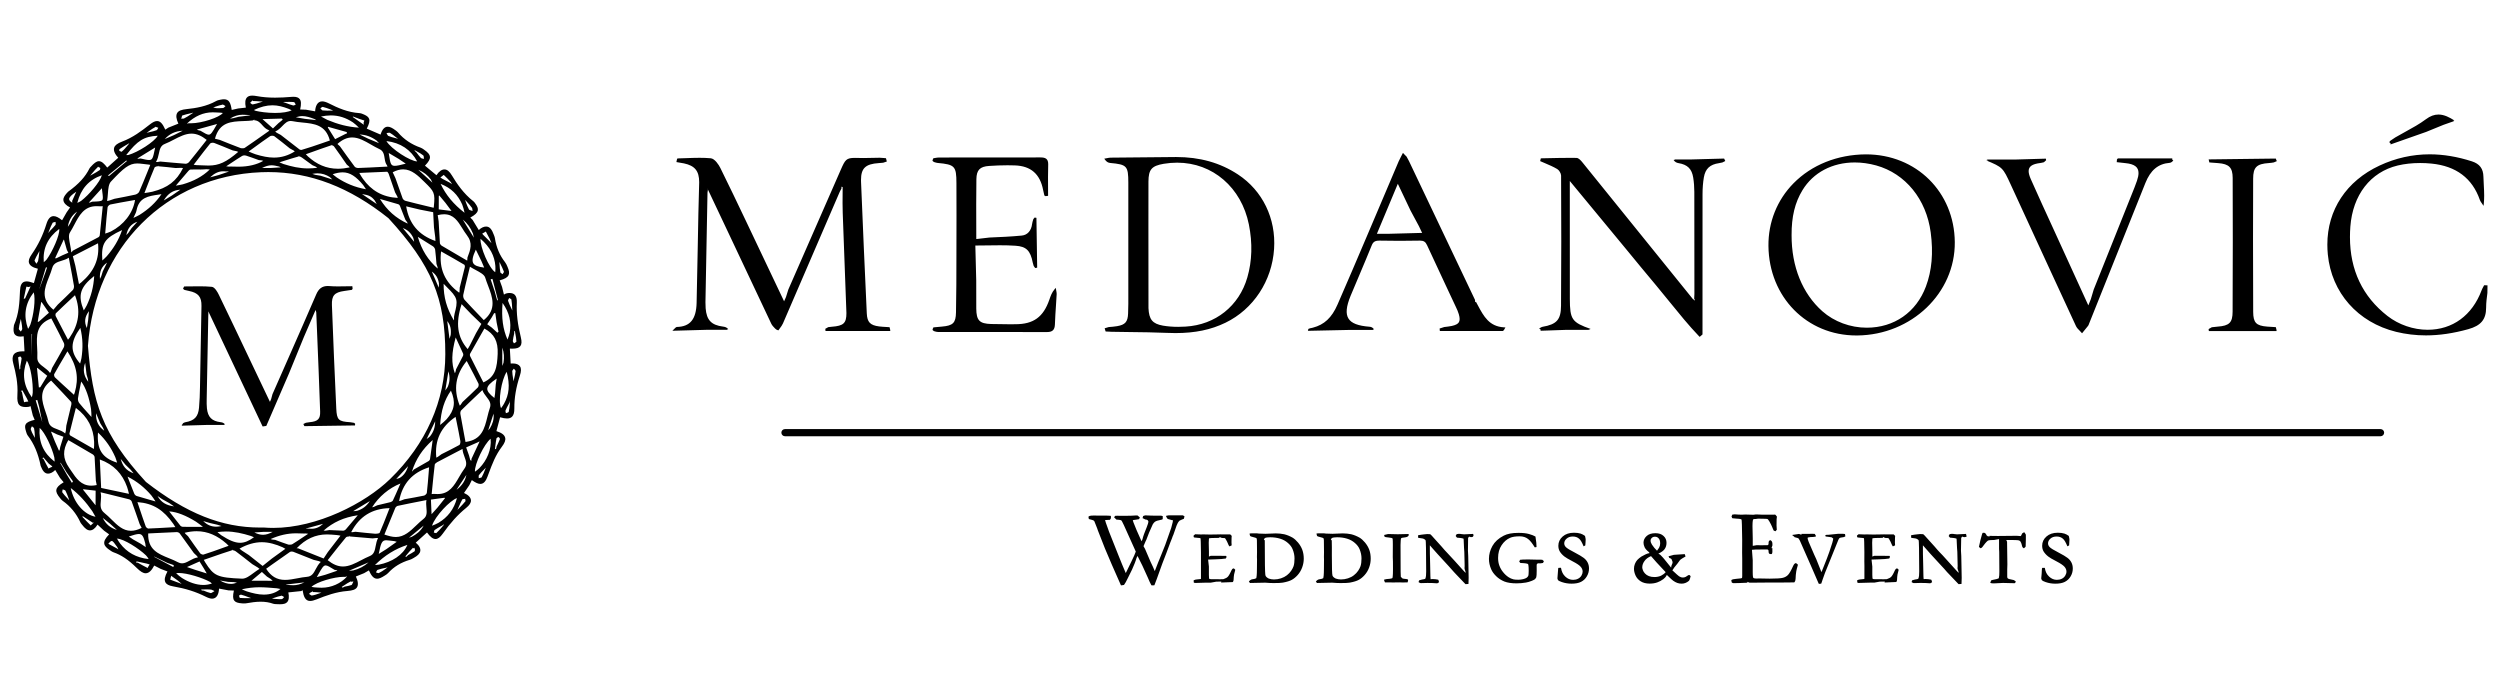<?xml version="1.0" encoding="utf-8"?>
<!-- Generator: Adobe Illustrator 16.0.0, SVG Export Plug-In . SVG Version: 6.00 Build 0)  -->
<!DOCTYPE svg PUBLIC "-//W3C//DTD SVG 1.1//EN" "http://www.w3.org/Graphics/SVG/1.1/DTD/svg11.dtd">
<svg version="1.1" id="Layer_1" xmlns="http://www.w3.org/2000/svg" xmlns:xlink="http://www.w3.org/1999/xlink" x="0px" y="0px"
	 width="196.454px" height="55px" viewBox="0 0 196.454 55" enable-background="new 0 0 196.454 55" xml:space="preserve">
<path d="M27.837,33.233l0.071,0.071l-0.012,0.128l-3.977,0.056l-0.082-0.169l0.2-0.097c0.1-0.019,0.198-0.037,0.299-0.045
	c0.648-0.062,0.84-0.256,0.821-0.837c-0.071-2.093-0.157-4.186-0.243-6.276l-0.063-1.526L24.8,24.356
	c-0.312,0.719-0.615,1.421-0.921,2.13l-1.168,2.855l-1.784,4.129l-0.252,0.039l-0.04,0.001l-4.264-9.044
	c0.008,0.169-0.001,0.236-0.003,0.304l-0.126,6.602c-0.004,0.24-0.006,0.479,0.018,0.717c0.072,0.689,0.386,1.005,1.082,1.088
	c0.108,0.014,0.231,0.04,0.345,0.174l-0.094,0.004c0.015,0.013,0.031,0.017,0.047,0.035c-0.428,0-0.86,0-1.296,0l-2.072,0.061
	l0.035-0.061c-0.013,0-0.023,0-0.035,0c0.022-0.012,0.033-0.019,0.052-0.029l0.061-0.104c0.064-0.037,0.11-0.063,0.165-0.075
	c0.729-0.121,1.024-0.43,1.089-1.143c0.05-0.526,0.064-1.058,0.075-1.586c0.043-2.136,0.083-4.273,0.118-6.409
	c0.013-0.714-0.252-1.032-0.978-1.179l-0.361-0.084l-0.103-0.082l0.009-0.051l0.073-0.138l1.171-0.011
	c0.335,0,0.668,0.007,1.001,0.04c0.241,0.024,0.467,0.446,0.553,0.627c0.78,1.611,1.551,3.23,2.319,4.85l1.695,3.561
	c0.032-0.071,0.063-0.138,0.093-0.209l0.108-0.396l1.386-3.144c0.687-1.561,1.374-3.12,2.048-4.687
	c0.2-0.467,0.474-0.666,0.914-0.666l0.14,0.007c0.225,0.019,0.449,0.024,0.675,0.024l1.111-0.014l0.023,0.193l-0.05,0.091
	l-0.614,0.091c-0.765,0.105-0.989,0.365-0.963,1.111c0.103,2.713,0.214,5.428,0.343,8.14c0.042,0.877,0.174,1.006,1.082,1.06
	c0.092,0.008,0.183,0.025,0.274,0.043L27.837,33.233z M1.922,27.61c0-0.016,0-0.029,0-0.044l-0.061-1.139
	c-0.093,0.015-0.176,0.023-0.251,0.023c-0.209,0-0.35-0.06-0.437-0.161c-0.117-0.141-0.139-0.355-0.074-0.745
	c0.394-0.895,0.433-1.766,0.473-2.688c0.019-0.377,0.092-0.744,0.516-0.744c0.146,0,0.328,0.043,0.574,0.133
	c0.005-0.014,0.008-0.025,0.013-0.038l0.302-1.089c-0.409-0.096-0.63-0.25-0.695-0.451c-0.059-0.181,0.008-0.395,0.217-0.691
	c0.501-0.721,0.877-1.498,1.149-2.377c0.129-0.414,0.313-0.615,0.567-0.615c0.181,0,0.396,0.106,0.661,0.323
	c0.012-0.017,0.022-0.032,0.034-0.048l0.326-0.571l0.271-0.386c-0.298-0.149-0.509-0.352-0.526-0.577
	c-0.017-0.212,0.135-0.415,0.368-0.656c0.845-0.61,1.354-1.171,1.685-1.838c0.024-0.047,0.062-0.086,0.095-0.119
	c0.259-0.284,0.446-0.445,0.646-0.445c0.22,0,0.42,0.2,0.651,0.502c0.006-0.003,0.011-0.007,0.016-0.012l0.85-0.76
	c-0.252-0.272-0.396-0.559-0.319-0.796c0.061-0.188,0.249-0.332,0.634-0.479c0.823-0.31,1.494-0.811,2.163-1.338
	c0.239-0.189,0.416-0.272,0.574-0.272c0.244,0,0.432,0.196,0.647,0.677l0.24-0.159l0.786-0.314
	c-0.163-0.349-0.216-0.652-0.083-0.853c0.108-0.163,0.324-0.247,0.748-0.292c0.709-0.074,1.539-0.206,2.308-0.634
	c0.106-0.059,0.235-0.083,0.338-0.104c0.104-0.021,0.196-0.032,0.275-0.032c0.405,0,0.524,0.295,0.605,0.838l0.506-0.115
	l0.605-0.067c-0.086-0.404-0.045-0.655,0.088-0.799c0.092-0.099,0.225-0.145,0.417-0.145c0.104,0,0.224,0.015,0.366,0.04
	c0.44,0.081,0.905,0.121,1.424,0.121c0.422,0,0.842-0.025,1.268-0.06c0.062-0.006,0.12-0.009,0.173-0.009
	c0.241,0,0.397,0.055,0.491,0.173c0.123,0.149,0.135,0.396,0.042,0.822c0.006,0.001,0.012,0.001,0.018,0.004l0.442,0.017
	l0.715,0.128c0.016-0.363,0.156-0.784,0.555-0.784c0.146,0,0.319,0.054,0.543,0.167c0.668,0.341,1.473,0.698,2.374,0.756
	c0.132,0.008,0.264,0.063,0.387,0.119c0.222,0.1,0.336,0.199,0.385,0.334c0.059,0.17,0.006,0.394-0.186,0.767
	c0.001,0.001,0.003,0.001,0.004,0.001l1.08,0.468c0.135-0.433,0.322-0.62,0.565-0.62c0.163,0,0.346,0.084,0.611,0.282
	c0.094,0.072,0.149,0.114,0.193,0.165c0.466,0.547,1.064,0.949,1.777,1.198c0.096,0.034,0.179,0.094,0.26,0.149
	c0.334,0.235,0.458,0.39,0.475,0.564c0.02,0.19-0.095,0.395-0.391,0.702c0.008,0.006,0.014,0.013,0.021,0.019l0.881,0.732
	c0.213-0.318,0.428-0.455,0.629-0.455c0.208,0,0.392,0.148,0.592,0.483c0.376,0.626,0.909,1.42,1.688,2.026
	c0.045,0.036,0.077,0.078,0.11,0.121c0.203,0.271,0.264,0.439,0.23,0.598c-0.042,0.188-0.212,0.35-0.588,0.556
	c0.001,0.002,0.003,0.005,0.005,0.007l0.175,0.174l0.485,0.798c0.207-0.196,0.411-0.274,0.576-0.274
	c0.307,0,0.468,0.267,0.614,0.665c0.044,0.115,0.068,0.176,0.077,0.241c0.113,0.732,0.373,1.351,0.795,1.89
	c0.085,0.107,0.138,0.233,0.19,0.354c0.138,0.311,0.165,0.51,0.091,0.669c-0.084,0.178-0.287,0.296-0.699,0.412l0.188,0.519
	l0.146,0.599c0.131-0.1,0.3-0.127,0.438-0.127c0.187,0,0.323,0.05,0.42,0.149c0.117,0.123,0.168,0.325,0.155,0.615
	c-0.039,0.831,0.062,1.696,0.316,2.723c0.082,0.334,0.069,0.546-0.041,0.688c-0.108,0.138-0.305,0.2-0.639,0.2l-0.18-0.007
	c0,0.023,0,0.044,0,0.065l0.061,1.111c0.053-0.005,0.103-0.008,0.15-0.008c0.295,0,0.482,0.083,0.581,0.229
	c0.107,0.157,0.104,0.387-0.013,0.741c-0.299,0.922-0.436,1.737-0.43,2.561c0.004,0.319-0.054,0.527-0.177,0.652
	c-0.094,0.096-0.225,0.142-0.399,0.142c-0.143,0-0.321-0.03-0.542-0.095l-0.291,1.088c0.425,0.133,0.635,0.305,0.688,0.519
	c0.049,0.191-0.034,0.414-0.268,0.722c-0.488,0.642-0.753,1.35-1.032,2.1l-0.09,0.239c-0.101,0.266-0.255,0.569-0.559,0.569
	c-0.173,0-0.38-0.093-0.67-0.299c-0.003,0.002-0.004,0.006-0.005,0.008l-0.191,0.387l-0.42,0.615
	c0.36,0.161,0.534,0.366,0.546,0.579c0.01,0.189-0.111,0.381-0.382,0.599c-0.649,0.525-1.234,1.17-1.84,2.029
	c-0.199,0.281-0.378,0.412-0.562,0.412c-0.203,0-0.41-0.158-0.667-0.512c-0.016,0.012-0.03,0.023-0.044,0.035l-0.843,0.762
	c0.288,0.241,0.393,0.468,0.354,0.671c-0.035,0.194-0.198,0.357-0.542,0.546c-0.105,0.059-0.185,0.103-0.272,0.129
	c-0.7,0.207-1.261,0.549-1.709,1.04c-0.072,0.081-0.165,0.139-0.254,0.194c-0.285,0.185-0.459,0.255-0.612,0.255
	c-0.288,0-0.468-0.261-0.647-0.655l-0.381,0.22l-0.643,0.26c0.163,0.342,0.219,0.66,0.081,0.863
	c-0.111,0.162-0.336,0.244-0.751,0.276c-0.877,0.067-1.672,0.361-2.411,0.658c-0.215,0.085-0.376,0.126-0.511,0.126
	c-0.382,0-0.514-0.339-0.594-0.845l-0.103,0.067l-1.017,0.106c0.072,0.334,0.053,0.611-0.098,0.77
	c-0.107,0.112-0.276,0.161-0.563,0.161c-0.067,0-0.14-0.003-0.22-0.007c-0.146-0.004-0.227-0.005-0.304-0.032
	c-0.305-0.109-0.627-0.161-0.99-0.161c-0.385,0-0.768,0.061-1.06,0.113c-0.084,0.017-0.172,0.023-0.259,0.023l-0.14-0.006
	c-0.339-0.023-0.518-0.086-0.617-0.219c-0.11-0.147-0.119-0.368-0.028-0.786c-0.005,0-0.01,0-0.014-0.002l-0.41-0.014l-0.743-0.139
	c-0.017,0.387-0.151,0.788-0.541,0.791c-0.138,0-0.305-0.053-0.511-0.157c-0.767-0.386-1.582-0.643-2.568-0.812
	c-0.327-0.057-0.518-0.161-0.599-0.327c-0.094-0.192-0.043-0.452,0.166-0.842c-0.004-0.001-0.006-0.003-0.009-0.003l-0.515-0.196
	l-0.517-0.265c-0.188,0.367-0.405,0.606-0.673,0.606c-0.194,0-0.399-0.122-0.708-0.425c-0.658-0.645-1.205-1.01-1.826-1.226
	c-0.076-0.026-0.144-0.072-0.209-0.116c-0.353-0.227-0.49-0.388-0.511-0.572c-0.024-0.2,0.092-0.415,0.384-0.718
	c-0.002-0.002-0.005-0.005-0.007-0.007l-0.392-0.282l-0.511-0.478c-0.194,0.318-0.399,0.455-0.597,0.455
	c-0.196,0-0.387-0.138-0.632-0.462c-0.066-0.084-0.098-0.122-0.119-0.169c-0.319-0.696-0.788-1.267-1.392-1.692
	c-0.067-0.048-0.123-0.114-0.177-0.18c-0.267-0.322-0.35-0.512-0.318-0.69c0.033-0.194,0.199-0.364,0.572-0.588
	c-0.001-0.002-0.004-0.004-0.005-0.007l-0.282-0.341L4.34,36.932c-0.203,0.204-0.403,0.287-0.563,0.287
	c-0.28,0-0.434-0.241-0.579-0.604c-0.204-0.993-0.522-1.741-1.014-2.384c-0.068-0.092-0.104-0.204-0.137-0.315
	c-0.094-0.305-0.097-0.452-0.028-0.572c0.098-0.174,0.342-0.264,0.705-0.354l0,0L2.58,32.654l-0.181-0.742
	c-0.097,0.063-0.237,0.074-0.356,0.074c-0.261,0-0.423-0.05-0.528-0.162c-0.131-0.14-0.174-0.372-0.147-0.806
	c0.055-0.896-0.132-1.732-0.32-2.436c-0.094-0.343-0.079-0.577,0.044-0.739c0.123-0.161,0.348-0.237,0.707-0.237L1.922,27.61z
	 M1.748,25.837c-0.006-0.184-0.039-0.364-0.071-0.546l-0.039-0.227l-0.052,0.212c-0.048,0.187-0.095,0.373-0.109,0.563
	c-0.002,0.043,0.063,0.111,0.12,0.172c0.014,0.016,0.027,0.03,0.041,0.045c0.004-0.012,0.014-0.024,0.021-0.036
	C1.704,25.954,1.751,25.888,1.748,25.837z M40.165,24.201l0.096,0.202l-0.016-0.242c-0.012-0.213-0.025-0.424-0.06-0.63
	c-0.005-0.021-0.083-0.064-0.126-0.087l-0.049-0.028l-0.023,0.049c-0.033,0.062-0.074,0.139-0.063,0.174
	C39.986,23.831,40.076,24.017,40.165,24.201z M40.402,26.226c-0.041,0.19-0.084,0.38-0.106,0.572
	c-0.005,0.036,0.037,0.096,0.072,0.149c0.001,0.022,0.009,0.032,0.021,0.032c0.014,0,0.036-0.016,0.06-0.03
	c0.047-0.029,0.125-0.082,0.134-0.105c-0.011-0.217-0.051-0.436-0.092-0.653l-0.033-0.186l-0.044,0.012L40.402,26.226z
	 M2.734,34.189c-0.01-0.178-0.02-0.354-0.056-0.527c-0.01-0.044-0.072-0.092-0.133-0.137c-0.014-0.01-0.025-0.018-0.037-0.026
	c-0.007,0.014-0.016,0.028-0.023,0.044c-0.037,0.075-0.08,0.157-0.066,0.202c0.048,0.161,0.129,0.312,0.21,0.464l0.103,0.199
	L2.734,34.189z M3.667,20.391c0.446-0.605,1.048-1.928,0.988-2.402c-0.907,0.682-1.303,1.538-1.215,2.613
	C3.513,20.549,3.589,20.48,3.667,20.391z M3.954,18.115c0.142-0.142,0.282-0.282,0.404-0.438c0.025-0.034,0.02-0.113,0.012-0.191
	c-0.001-0.017-0.002-0.033-0.003-0.05c-0.02,0.005-0.038,0.009-0.058,0.012c-0.066,0.015-0.157,0.032-0.174,0.062
	c-0.104,0.186-0.182,0.384-0.259,0.581l-0.088,0.222L3.954,18.115z M5.493,17.583l0.214-0.428l0.354-0.529
	c-0.418,0.288-0.657,0.691-0.729,1.196C5.385,17.743,5.439,17.662,5.493,17.583z M8.478,13.799l0.101,0.023l1.4-1.172l-0.063-0.032
	l-1.44,1.177C8.475,13.798,8.476,13.798,8.478,13.799z M10.14,11.264L9.941,11.38C9.75,11.49,9.56,11.602,9.38,11.729
	c-0.008,0.013-0.007,0.084-0.006,0.126l0.177,0.075c0.186-0.151,0.323-0.317,0.461-0.483l0.146-0.175L10.14,11.264z M14.356,10.274
	c-0.591,0.031-1.032,0.243-1.409,0.654c0.25-0.106,0.492-0.211,0.724-0.311L14.356,10.274z M14.251,9.336
	c0.051-0.014,0.092-0.019,0.12-0.019c0.03,0,0.052,0.005,0.069,0.005c0.204-0.1,0.372-0.213,0.54-0.325l0.197-0.132l-0.002-0.009
	l-0.241,0.058c-0.207,0.047-0.413,0.095-0.612,0.163c-0.016,0.014-0.037,0.098-0.048,0.143l-0.031,0.114
	C14.246,9.335,14.249,9.336,14.251,9.336z M22.236,8.014l0.23,0.079c0.191,0.073,0.381,0.146,0.578,0.197
	c0.001,0.001,0.003,0.001,0.004,0.001c0.052,0,0.104-0.027,0.154-0.055c0.005,0.001,0.01,0.002,0.014,0.002
	c0.034,0,0.014-0.039-0.007-0.077c-0.025-0.045-0.071-0.13-0.094-0.136c-0.129-0.015-0.259-0.019-0.39-0.019L22.236,8.014z
	 M28.568,9.654c0.03-0.086,0.059-0.16,0.063-0.183c-0.235-0.063-0.51-0.17-0.788-0.276l-0.102-0.039l-0.016,0.039l0.855,0.604
	c0.002-0.007,0.005-0.014,0.008-0.022L28.568,9.654z M30.582,10.428c-0.047,0-0.104,0.012-0.159,0.023
	c-0.019,0.004-0.035,0.009-0.052,0.011c0.01,0.011,0.019,0.027,0.025,0.043c0.038,0.076,0.077,0.155,0.123,0.176
	c0.17,0.074,0.353,0.12,0.534,0.165l0.226,0.058l-0.183-0.134c-0.145-0.12-0.29-0.237-0.451-0.329L30.582,10.428z M32.726,11.979
	c0.113,0.153,0.226,0.304,0.354,0.44c0.035,0.032,0.113,0.044,0.19,0.057l0.047,0.008c-0.007-0.016-0.008-0.037-0.009-0.059
	c-0.005-0.082-0.011-0.184-0.047-0.212c-0.146-0.12-0.315-0.213-0.485-0.305l-0.19-0.108v0.053L32.726,11.979z M33.354,14.299
	c-0.494-0.488-1.004-0.991-1.671-0.991c-0.262,0-0.531,0.075-0.823,0.228l0.216,0.466c0.179,0.515,0.363,1.047,0.559,1.576
	c0.03,0.083,0.138,0.182,0.221,0.202c0.569,0.15,1.142,0.288,1.715,0.426l0.507,0.121c0.005-0.032,0.008-0.061,0.014-0.092
	C34.204,15.141,34.122,15.051,33.354,14.299z M35.522,14.471l-0.1-0.165c-0.181-0.192-0.359-0.385-0.551-0.563
	c-0.027,0.019-0.222,0.169-0.266,0.205c0.062,0.04,0.115,0.074,0.173,0.112l0.551,0.286L35.522,14.471z M37.135,16.558
	c-0.03-0.106-0.018-0.188-0.033-0.209c-0.123-0.174-0.271-0.333-0.415-0.491l-0.131-0.145l-0.001,0.011l0.056,0.176
	c0.072,0.19,0.145,0.381,0.241,0.559c0.02,0.037,0.101,0.062,0.172,0.084l0.106,0.037C37.132,16.572,37.133,16.564,37.135,16.558z
	 M38.622,19.106l-0.138-0.327l-0.306-0.585l-0.287,0.168c0.036,0.042,0.066,0.077,0.102,0.115L38.622,19.106z M39.601,21.358
	c-0.076-0.21-0.176-0.413-0.276-0.617l-0.077-0.159l0.006,0.192c0.015,0.213,0.027,0.428,0.065,0.635
	c0.005,0.027,0.077,0.07,0.124,0.099l0.058,0.037c-0.001-0.016,0.012-0.034,0.024-0.054C39.553,21.453,39.604,21.381,39.601,21.358z
	 M38.984,35.268l0.04-0.186c0.095-0.193,0.189-0.388,0.266-0.589c0-0.029-0.075-0.135-0.108-0.145H39.18
	c-0.055,0-0.153,0.063-0.163,0.091c-0.045,0.205-0.069,0.414-0.096,0.624l-0.03,0.238L38.984,35.268z M38.554,34.479
	c-0.506,0.403-1.274,1.998-1.232,2.588c0.131-0.081,0.243-0.187,0.357-0.291C38.259,36.184,38.64,35.303,38.554,34.479z
	 M38.034,36.898c-0.14,0.142-0.28,0.283-0.401,0.441c-0.025,0.035-0.02,0.118-0.014,0.191l0.002,0.051
	c0.012-0.01,0.031-0.013,0.05-0.017c0.069-0.012,0.162-0.029,0.179-0.06c0.104-0.181,0.18-0.378,0.257-0.575l0.07-0.178
	L38.034,36.898z M32.44,43.046l-0.043,0.059c-0.146,0.138-0.274,0.296-0.405,0.452l-0.143,0.172l0.076,0.032l0.148-0.143
	c0.176-0.095,0.352-0.189,0.514-0.304c0.016-0.015,0.017-0.104,0.018-0.15l-0.045-0.12l-0.111,0.052v-0.052
	C32.445,43.044,32.443,43.046,32.44,43.046z M29.54,44.982c0.002,0,0.003,0,0.006,0c0.014,0,0.03,0.006,0.049,0.013
	c0.058,0.023,0.118,0.045,0.16,0.045c0.202-0.097,0.367-0.214,0.533-0.331l0.177-0.125l-0.21,0.047
	c-0.196,0.041-0.395,0.084-0.585,0.15c-0.038,0.013-0.074,0.091-0.105,0.154L29.54,44.982z M29.762,44.374
	c1.021-0.197,1.919-0.761,2.252-1.557c-0.961,0.314-1.775,0.822-2.549,1.582C29.565,44.395,29.664,44.387,29.762,44.374z
	 M27.544,45.707l-0.001-0.048c0,0-0.003,0-0.005,0l-0.022,0.052c-0.161,0.079-0.313,0.18-0.462,0.279l-0.203,0.133l0.074,0.056
	l0.166-0.083c0.181-0.033,0.359-0.064,0.529-0.123c0.035-0.015,0.071-0.098,0.1-0.164c0.016-0.038,0.032-0.073,0.049-0.106
	c-0.008-0.003-0.016-0.005-0.024-0.008c-0.045,0.01-0.088,0.017-0.116,0.017C27.59,45.711,27.564,45.707,27.544,45.707z
	 M22.123,46.813V46.76h-0.002l-0.007,0.053c-0.182,0.032-0.359,0.093-0.537,0.154l-0.21,0.067l0.229,0.03
	c0.134,0.01,0.267,0.021,0.401,0.021l0.152-0.006c0.041-0.003,0.097-0.067,0.146-0.124l0.035-0.039
	c-0.013-0.004-0.028-0.014-0.043-0.022C22.229,46.853,22.167,46.813,22.123,46.813z M18.792,46.79c0,0.11,0.039,0.188,0.061,0.198
	c0.131,0.012,0.266,0.016,0.402,0.016l0.481-0.005l-0.208-0.072c-0.193-0.074-0.387-0.147-0.583-0.197l-0.011-0.001
	C18.897,46.729,18.842,46.76,18.792,46.79z M17.288,45.616c0.301,0.18,0.589,0.268,0.874,0.268c0.151,0,0.307-0.047,0.461-0.098
	c-0.083-0.013-0.164-0.028-0.248-0.044l-0.451-0.017L17.288,45.616z M8.077,40.699c0.231,0.49,0.601,0.794,1.106,0.941
	c-0.18-0.163-0.357-0.324-0.537-0.485L8.077,40.699z M6.469,40.611l0.066,0.069c0.201,0.212,0.402,0.425,0.613,0.624
	c-0.017-0.028,0.052-0.087,0.107-0.133l0.125-0.107c-0.002-0.001-0.005-0.002-0.007-0.005l-0.075,0.024l-0.785-0.517L6.469,40.611z
	 M4.266,35.935c-0.169-0.727-0.726-1.949-1.15-2.31c-0.092,1.108,0.297,1.975,1.172,2.65C4.293,36.179,4.286,36.064,4.266,35.935z
	 M3.325,36.001l0.101,0.075c0.126,0.254,0.253,0.508,0.395,0.755c-0.004-0.026,0.052-0.052,0.114-0.079l0.181-0.077
	c-0.019-0.022-0.034-0.042-0.054-0.064l-0.229-0.175l-0.417-0.484L3.325,36.001z M8.041,20.47c0.122-0.105,0.234-0.217,0.346-0.331
	c0.527-0.607,0.943-1.275,1.205-2.059C8.19,18.729,7.945,19.123,8.041,20.47z M8.717,18.188c0.983-0.5,1.733-1.426,1.896-2.474
	l-0.374,0.065c-0.527,0.093-1.049,0.184-1.57,0.292c-0.081,0.017-0.206,0.14-0.214,0.214c-0.065,0.563-0.112,1.129-0.158,1.701
	l-0.031,0.369c0.14-0.042,0.275-0.089,0.406-0.146c0.007-0.002,0.014-0.006,0.021-0.009C8.701,18.196,8.71,18.19,8.717,18.188z
	 M10.864,12.476l0.182-0.022c0.313,0.072,0.521,0.12,0.667,0.12c0.27,0,0.31-0.154,0.46-0.889l0.02-0.094l-1.405,0.866
	C10.814,12.464,10.839,12.469,10.864,12.476z M14.742,9.71c0.033-0.008,0.06-0.026,0.106-0.026c0.052,0,0.109,0.003,0.173,0.003
	c0.824,0,2.233-0.461,2.49-0.809c-0.057-0.014-0.108-0.012-0.164-0.023c-0.206-0.007-0.424-0.028-0.635-0.028
	c-0.729,0-1.406,0.297-2.015,0.876C14.711,9.705,14.728,9.706,14.742,9.71z M30.547,12.023l0.025,0.162
	c0.102,0.671,0.143,0.846,0.449,0.847c0.177,0,0.435-0.06,0.864-0.172c-0.191-0.128-0.374-0.25-0.556-0.373L30.547,12.023z
	 M33.694,36.224c0.044-0.026,0.09-0.094,0.097-0.145c0.059-0.382,0.109-0.765,0.166-1.182L34,34.577
	c-0.815,0.729-1.319,1.501-1.628,2.471c0.017-0.008,0.031-0.018,0.046-0.027l0.099-0.124C32.941,36.656,33.32,36.443,33.694,36.224z
	 M30.997,42.524c-0.266-0.026-0.495-0.07-0.652-0.07c-0.333,0-0.419,0.227-0.584,1.074c0.21-0.131,0.406-0.254,0.599-0.375
	l0.816-0.577C31.112,42.558,31.055,42.541,30.997,42.524z M27.244,45.296c-0.036,0.017-0.07,0.033-0.126,0.033
	c-0.037,0-0.078-0.001-0.122-0.001c-0.734,0-2.125,0.402-2.519,0.787c0.069,0.021,0.142,0.021,0.212,0.037
	c0.188,0.013,0.378,0.032,0.586,0.032c0.764,0,1.507-0.331,2-0.883C27.267,45.3,27.255,45.299,27.244,45.296z M24.123,45.328
	c0.388-0.031,0.529-0.3,0.693-0.613c0.103-0.198,0.215-0.398,0.394-0.558c-0.058-0.024-0.11-0.044-0.166-0.066l-0.397-0.096
	c-0.559-0.225-1.083-0.437-1.609-0.638l-0.107-0.017c-0.061,0-0.118,0.013-0.149,0.034c-0.468,0.32-0.932,0.651-1.382,0.971
	l-0.486,0.348c0.372,0.581,0.825,0.876,1.488,0.876h0.001c0.311,0,0.641-0.064,0.96-0.124
	C23.617,45.396,23.874,45.347,24.123,45.328z M11.453,42.994c-0.013-0.105-0.025-0.206-0.038-0.294
	c-0.135-0.537-0.235-0.737-0.502-0.737c-0.17,0-0.425,0.075-0.791,0.197c0.115,0.078,0.223,0.15,0.332,0.227l0.611,0.344
	L11.453,42.994z M8.192,33.845C8.16,33.768,8.13,33.695,8.098,33.62L7.88,33.265l-0.333-0.791
	C7.526,33.096,7.73,33.508,8.192,33.845z M6.544,38.446l-0.019,0.032l0.984,1.228l0.006-1.149L6.544,38.446z M7.854,21.92
	c0.034-0.07,0.068-0.142,0.103-0.213l0.119-0.382l0.336-0.69C7.974,20.948,7.808,21.352,7.854,21.92z M28.516,14.046
	c0.651,0.919,1.534,1.446,2.742,1.506c-0.013-0.038-0.026-0.077-0.039-0.115l-0.173-0.321c-0.168-0.49-0.334-0.979-0.506-1.465
	c-0.023-0.068-0.092-0.146-0.117-0.155c-0.589,0.018-1.176,0.046-1.766,0.075l-0.422,0.021
	C28.318,13.76,28.421,13.897,28.516,14.046z M29.605,16.033c-0.059-0.111-0.113-0.206-0.164-0.287
	c-0.263-0.325-0.454-0.413-0.993-0.498l0.861,0.585L29.605,16.033z M32.069,36.631l-0.93,1.006c0.097-0.021,0.19-0.046,0.273-0.083
	C31.716,37.372,31.93,37.085,32.069,36.631z M30.873,39.33c0.162-0.341,0.313-0.686,0.472-1.052l0.124-0.285
	c-0.903,0.361-1.706,1.037-2.229,1.871c0.05-0.012,0.097-0.024,0.146-0.036l0.253-0.119c0.359-0.085,0.708-0.165,1.055-0.253
	C30.769,39.435,30.85,39.378,30.873,39.33z M26.455,44.81l-0.159-0.027c-0.354-0.22-0.566-0.352-0.71-0.352
	c-0.173,0-0.297,0.219-0.567,0.698l-0.125,0.221c0.232-0.064,0.449-0.124,0.662-0.182l0.956-0.324
	C26.49,44.831,26.475,44.821,26.455,44.81z M9.485,36.063c0.148,0.541,0.414,0.919,1.012,1.129
	c-0.081-0.097-0.157-0.188-0.233-0.281L9.86,36.518L9.485,36.063z M10.022,37.452l0.119,0.311c0.141,0.364,0.27,0.701,0.41,1.033
	c0.031,0.075,0.117,0.157,0.188,0.18c0.335,0.105,0.676,0.2,1.047,0.305l0.436,0.123c-0.105-0.171-0.218-0.327-0.332-0.478
	C11.363,38.318,10.778,37.833,10.022,37.452z M26.447,42.043c-0.252-0.021-0.508-0.047-0.753-0.047
	c-0.904,0-1.683,0.357-2.381,1.088c0.004,0.003,0.009,0.004,0.014,0.006c0.017-0.003,0.034-0.008,0.05-0.008
	c0.054,0,0.093,0.021,0.134,0.039c0.55,0.222,1.919,0.766,1.919,0.766l0.327-0.497l0.998-1.297
	C26.648,42.063,26.551,42.063,26.447,42.043z M24.09,41.547c0.022-0.002,0.048-0.008,0.07-0.008c0.112,0,0.22,0.012,0.321,0.012
	c0.337,0,0.636-0.127,0.911-0.388l-1.362,0.371C24.051,41.539,24.069,41.542,24.09,41.547z M24.012,41.919
	c-0.032,0.003-0.065,0.006-0.099,0.006c-0.22,0-0.438-0.016-0.655-0.016c-0.667,0-1.319,0.152-1.988,0.449
	c0.038,0.014,0.072,0.025,0.109,0.04l0.244,0.026c0.366,0.136,0.702,0.262,1.042,0.373c0.041,0.004,0.077,0.005,0.109,0.005
	c0.104,0,0.158-0.015,0.198-0.039c0.29-0.179,0.576-0.37,0.889-0.58l0.356-0.238C24.148,41.934,24.082,41.93,24.012,41.919z
	 M20.734,41.793l-0.745,0.048c0.237,0.123,0.462,0.183,0.683,0.183c0.243,0,0.493-0.085,0.758-0.23
	C21.188,41.793,20.957,41.793,20.734,41.793z M12.382,38.978c0.276,0.495,0.676,0.734,1.295,0.813
	c-0.128-0.089-0.25-0.172-0.373-0.256l-0.566-0.314L12.382,38.978z M13.296,40.185l0.148,0.192c0.249,0.322,0.486,0.63,0.731,0.933
	c0.037,0.046,0.131,0.088,0.202,0.089c0.216,0.003,1.276,0.005,1.573,0.005c-0.188-0.151-0.37-0.286-0.551-0.41
	C14.63,40.521,13.929,40.229,13.296,40.185z M17.077,41.234c-0.38-0.077-0.739-0.17-1.108-0.287
	c0.309,0.305,0.634,0.442,1.032,0.442c0.124,0,0.263-0.025,0.404-0.052C17.291,41.302,17.186,41.269,17.077,41.234z M11.451,41.37
	c0.025,0.068,0.142,0.163,0.202,0.163c0.519-0.018,1.036-0.049,1.578-0.08l0.547-0.032c-0.052-0.088-0.103-0.169-0.155-0.249
	c-0.763-1.09-1.57-1.621-2.825-1.716l0.158,0.47C11.117,40.411,11.278,40.892,11.451,41.37z M14.571,41.947l0.208,0.195
	c0.317,0.455,0.627,0.901,0.951,1.337c0.04,0.054,0.161,0.105,0.243,0.105c0.527-0.165,1.01-0.339,1.495-0.515l0.498-0.179
	c-0.058-0.063-0.117-0.12-0.177-0.178c-0.701-0.617-1.46-0.968-2.337-0.968c-0.297,0-0.613,0.044-0.938,0.122
	C14.533,41.896,14.553,41.922,14.571,41.947z M16.247,45.063l-0.229-0.396L15.68,44.12l-0.987,0.439l0.617,0.211L16.247,45.063z
	 M17.387,42.06c0.601,0.387,1.059,0.594,1.481,0.594c0.345,0,0.693-0.144,1.09-0.438c-0.079-0.037-0.161-0.064-0.242-0.098
	c-0.649-0.204-1.297-0.353-1.961-0.353c-0.219,0-0.443,0.02-0.672,0.05C17.188,41.905,17.288,41.985,17.387,42.06z M19.007,43.263
	l0.549,0.356l1.081,0.855l0.728-0.582l1.059-0.766c-0.071-0.045-0.143-0.081-0.214-0.121c-0.541-0.239-1.092-0.398-1.638-0.398
	c-0.569,0-1.159,0.172-1.752,0.505C18.881,43.162,18.945,43.213,19.007,43.263z M27.167,41.609c0.311-0.357,0.615-0.721,0.947-1.118
	l0.002-0.002c-1.098,0.165-1.934,0.545-2.685,1.204c0.055,0.003,0.103,0.005,0.155,0.008l0.296-0.047
	c0.383,0.021,0.733,0.038,1.082,0.048c0,0,0,0,0.001,0C27.031,41.702,27.12,41.66,27.167,41.609z M28.062,40.14
	c0.424-0.131,0.736-0.36,1.004-0.766l-0.612,0.37l-0.703,0.425C27.859,40.165,27.965,40.158,28.062,40.14z M30.654,37.644
	c2.836-2.76,4.335-6.149,4.339-9.802c0.006-4.402-1.08-7.001-4.468-10.697c-3.054-2.436-6.145-3.623-9.439-3.623
	c-0.191,0-0.383,0.003-0.576,0.012C13.056,13.836,7.464,19.448,6.911,27.18c0.358,4.42,1.07,6.886,4.555,10.69
	c3.188,2.478,5.957,3.586,8.966,3.586l0.286-0.003c0.25,0.021,0.503,0.031,0.757,0.031C24.91,41.484,28.692,39.553,30.654,37.644z
	 M14.173,14.906c-0.582,0.036-0.97,0.299-1.305,0.846c0.22-0.132,0.429-0.258,0.634-0.383L14.173,14.906z M22.061,13.151
	c-0.041-0.022-0.083-0.042-0.124-0.063c-0.211-0.051-0.412-0.1-0.607-0.1c-0.234,0-0.479,0.08-0.742,0.215c0.232,0,0.457,0,0.671,0
	L22.061,13.151z M17.913,13.468c-0.019,0-0.037,0.005-0.055,0.005c-0.114,0-0.224-0.013-0.328-0.013
	c-0.358,0-0.691,0.162-1.021,0.477c0.234-0.063,0.461-0.125,0.679-0.183l0.797-0.271C17.96,13.475,17.938,13.473,17.913,13.468z
	 M26.115,14.103c-0.063-0.07-0.129-0.134-0.195-0.188c-0.3-0.189-0.602-0.294-0.972-0.294c-0.127,0-0.268,0.021-0.408,0.042
	c0.081,0.026,0.155,0.05,0.234,0.076l0.419,0.07L26.115,14.103z M24.808,13.097l-0.259-0.115c-0.292-0.216-0.555-0.411-0.823-0.599
	c-0.065-0.047-0.159-0.093-0.226-0.093v-0.052h-0.003l-0.024,0.054c-0.392,0.109-0.781,0.231-1.196,0.362l-0.321,0.101
	c0.104,0.051,0.208,0.089,0.312,0.132c0.636,0.201,1.262,0.348,1.94,0.348c0.234,0,0.474-0.021,0.72-0.05
	C24.885,13.153,24.848,13.126,24.808,13.097z M23.079,11.83l-0.307-0.169c-0.402-0.327-0.802-0.649-1.215-0.957
	c-0.03-0.022-0.096-0.038-0.166-0.038s-0.134,0.015-0.17,0.038c-0.416,0.281-0.823,0.578-1.244,0.886l-0.437,0.316
	c0.19,0.095,0.37,0.153,0.554,0.223c0.503,0.154,0.983,0.256,1.434,0.256c0.585,0,1.12-0.162,1.636-0.486
	C23.136,11.875,23.107,11.854,23.079,11.83z M20.576,12.604l-0.24-0.024c-0.341-0.125-0.672-0.246-1.007-0.354l-0.116-0.017
	c-0.072,0-0.141,0.017-0.185,0.044c-0.287,0.174-0.567,0.36-0.872,0.563l-0.38,0.252c0.072,0.013,0.144,0.015,0.216,0.024
	c0.035-0.001,0.07-0.006,0.106-0.006c0.212,0,0.429,0.013,0.646,0.013c0.764,0,1.448-0.163,1.942-0.458
	C20.648,12.629,20.614,12.618,20.576,12.604z M18.595,11.884l-0.31-0.064c-0.496-0.205-0.977-0.404-1.461-0.59l-0.105-0.015
	c-0.092,0-0.173,0.027-0.194,0.052c-0.343,0.419-0.673,0.85-1.01,1.292l-0.296,0.387c0.071,0.013,0.135,0.02,0.202,0.03
	c0.373,0.007,0.693,0.033,0.964,0.033c0.818,0,1.392-0.265,2.337-1.074C18.678,11.917,18.639,11.901,18.595,11.884z M16.221,13.297
	c-0.146,0.01-0.288,0.023-0.44,0.023c-0.143,0-0.286-0.002-0.43-0.002l-0.382,0.004c-0.04,0.001-0.106,0.041-0.15,0.094
	c-0.245,0.278-0.483,0.563-0.745,0.87l-0.257,0.303c0.188-0.027,0.369-0.063,0.546-0.103c0.853-0.25,1.539-0.605,2.124-1.17
	C16.398,13.307,16.31,13.304,16.221,13.297z M10.098,18.285l0.242-0.359l0.456-0.503c-0.495,0.172-0.766,0.51-0.872,1.055
	C9.984,18.41,10.039,18.35,10.098,18.285z M12.69,15.257l-0.21,0.033c-0.834,0.12-1.555,0.226-1.751,1.241
	c-0.027,0.141-0.091,0.269-0.164,0.42l-0.081,0.174c0.173-0.076,0.335-0.159,0.494-0.247C11.667,16.442,12.236,15.931,12.69,15.257z
	 M5.726,20.134l0.194,0.75l0.286,1.445c0.066-0.048,0.127-0.098,0.189-0.145c0.985-0.845,1.441-1.813,1.308-3.066L5.726,20.134z
	 M7.396,34.721c-0.046-1.064-0.483-1.959-1.433-2.667L5.869,32.42c-0.14,0.542-0.279,1.083-0.408,1.625
	c-0.015,0.053,0.028,0.158,0.063,0.178C6.013,34.51,6.508,34.789,7,35.068l0.379,0.213C7.404,35.085,7.396,34.904,7.396,34.721z
	 M6.402,28.145c0.12-0.776,0.113-1.563-0.09-2.378c-0.812,1.134-0.81,1.883-0.017,2.802C6.34,28.426,6.371,28.285,6.402,28.145z
	 M7.402,21.688c-1.115,0.884-1.3,1.515-0.819,2.704c0.088-0.129,0.162-0.262,0.235-0.395C7.143,23.313,7.355,22.557,7.402,21.688z
	 M5.893,23.199l-0.288,0.268c-0.41,0.382-0.817,0.762-1.215,1.151c-0.03,0.029-0.044,0.159-0.015,0.22
	c0.231,0.458,0.47,0.913,0.715,1.377L5.343,26.7c0.047-0.057,0.089-0.116,0.133-0.173C6.185,25.495,6.36,24.408,5.893,23.199z
	 M5.3,27.609l-0.185,0.312c-0.293,0.496-0.582,0.985-0.856,1.481c-0.024,0.044,0.003,0.196,0.055,0.248
	c0.373,0.354,0.755,0.698,1.135,1.044l0.362,0.33c0.025-0.066,0.046-0.13,0.068-0.193C6.196,29.712,6.062,28.774,5.3,27.609z
	 M7.154,32.146c-0.133-0.846-0.406-1.692-0.773-2.163l-0.063,0.305c-0.071,0.336-0.14,0.666-0.189,0.999
	c-0.02,0.125,0.023,0.295,0.098,0.385c0.211,0.264,0.438,0.515,0.688,0.792l0.271,0.302C7.188,32.561,7.175,32.354,7.154,32.146z
	 M6.908,29.799l-0.104-0.355l-0.112-0.933c-0.197,0.553-0.114,1.014,0.242,1.493C6.925,29.933,6.917,29.867,6.908,29.799z
	 M6.827,25.779c0.031-0.204,0.064-0.408,0.1-0.624l0.064-0.705C6.649,24.908,6.607,25.319,6.827,25.779z M4.282,30.186l-0.266-0.28
	c-1.004,0.78-0.725,1.606-0.43,2.481c0.084,0.245,0.167,0.489,0.219,0.731c0.084,0.389,0.37,0.494,0.702,0.617
	c0.213,0.078,0.43,0.165,0.617,0.325c0.016-0.066,0.03-0.123,0.047-0.188l0.04-0.423c0.14-0.574,0.268-1.096,0.389-1.621
	c0.024-0.103,0.015-0.223-0.021-0.26C5.15,31.098,4.709,30.634,4.282,30.186z M7.172,38.164c0.132,0,0.276-0.016,0.428-0.047
	l-0.068-0.343c-0.028-0.606-0.057-1.231-0.097-1.858c-0.005-0.065-0.075-0.168-0.146-0.21c-0.553-0.332-1.11-0.653-1.666-0.974
	l-0.257-0.148c-0.456,0.797-0.437,1.448,0.063,2.17l0.16,0.237C5.992,37.594,6.373,38.164,7.172,38.164z M11.645,41.92
	c-0.04,1.269,0.778,1.601,1.645,1.95c0.24,0.097,0.481,0.196,0.699,0.314c0.106,0.058,0.209,0.085,0.316,0.085
	c0.205,0,0.399-0.105,0.604-0.218c0.198-0.108,0.405-0.217,0.645-0.251c-0.029-0.04-0.055-0.076-0.083-0.116l-0.235-0.223
	c-0.384-0.539-0.743-1.042-1.111-1.54c-0.042-0.058-0.148-0.108-0.226-0.108v-0.059l0,0l-0.007,0.059
	c-0.552,0.019-1.103,0.048-1.637,0.076L11.645,41.92z M16.134,44.203c0.663,1.046,0.924,1.193,2.902,1.27c0,0,0,0,0.001,0
	c0.287,0,0.577-0.217,0.886-0.446c0.151-0.112,0.309-0.227,0.47-0.325c-0.049-0.037-0.089-0.069-0.137-0.107l-0.433-0.264
	c-0.452-0.357-0.861-0.681-1.278-0.992c-0.074-0.058-0.189-0.1-0.275-0.1v-0.047c-0.003,0-0.007,0-0.011,0l-0.045,0.056
	c-0.52,0.163-1.033,0.342-1.559,0.525l-0.641,0.222C16.057,44.07,16.095,44.136,16.134,44.203z M21.425,45.639
	c-0.055-0.051-0.102-0.094-0.151-0.141l-0.298-0.19l-0.396-0.363l-0.818,0.688L21.425,45.639z M29.495,41.941
	c0.208,0,0.324-0.044,0.335-0.067c0.227-0.513,0.429-1.035,0.632-1.557l0.151-0.387c-1.383,0.034-2.37,0.652-3.015,1.882
	c0.029,0.002,0.056,0.005,0.084,0.01l0.252-0.035c0.523,0.058,1.033,0.113,1.545,0.154C29.484,41.941,29.49,41.941,29.495,41.941z
	 M36.195,31.812l0.151-0.222c0.412-0.383,0.814-0.758,1.205-1.145c0.056-0.054,0.083-0.224,0.05-0.295
	c-0.229-0.466-0.472-0.924-0.715-1.383l-0.211-0.4c-0.887,1.08-1.063,2.229-0.547,3.509C36.151,31.854,36.173,31.833,36.195,31.812z
	 M36.176,34.666c-0.084-0.485-0.184-0.968-0.283-1.457L35.8,32.758c-1.161,0.79-1.655,1.84-1.514,3.205
	c0.038-0.02,0.076-0.039,0.112-0.058l0.301-0.217c0.467-0.232,0.938-0.469,1.401-0.722C36.146,34.943,36.194,34.774,36.176,34.666z
	 M37.827,25.454l-0.8-0.772l-0.752-0.784c-0.491,1.505-0.341,2.599,0.477,3.536c0.055-0.095,0.11-0.189,0.165-0.285l0.493-0.975
	L37.827,25.454z M35.743,29.327c0.016-0.03,0.031-0.06,0.046-0.09l0.048-0.216c0.193-0.369,0.377-0.716,0.553-1.067
	c0.022-0.041,0.022-0.123,0-0.173c-0.154-0.346-0.314-0.689-0.476-1.033l-0.106-0.229C35.475,27.748,35.461,28.552,35.743,29.327z
	 M34.861,22.301c-0.011,1.048,0.243,1.942,0.803,2.872c0.004-0.025,0.012-0.051,0.017-0.077c-0.017-0.151,0.006-0.306,0.045-0.46
	c0.11-0.425,0.205-0.793,0.119-1.112c-0.086-0.316-0.365-0.594-0.66-0.89C35.077,22.527,34.967,22.417,34.861,22.301z
	 M35.097,32.941c0.626-0.711,0.729-1.353,0.337-2.243c-0.516,0.727-0.782,1.591-0.847,2.696
	C34.785,33.24,34.952,33.091,35.097,32.941z M35.144,25.229l0.075,0.582l0.105,0.813c0.035-0.102,0.071-0.204,0.093-0.299
	C35.468,25.879,35.395,25.537,35.144,25.229z M35.236,29.179l-0.16,0.98l-0.084,0.521c0.071-0.095,0.141-0.188,0.192-0.281
	C35.35,30.004,35.373,29.624,35.236,29.179z M36.111,22.905l0.014-0.304c0.138-0.539,0.273-1.07,0.401-1.606
	c0.016-0.062-0.007-0.168-0.028-0.185c-0.577-0.343-1.162-0.674-1.74-0.999l-0.096-0.055c-0.176,1.359,0.292,2.423,1.424,3.246
	C36.095,22.97,36.103,22.938,36.111,22.905z M33.789,34.292c0.268-0.329,0.404-0.698,0.409-1.185l-0.451,0.936L33.526,34.5
	C33.621,34.432,33.714,34.365,33.789,34.292z M36.501,35.897c-0.071-0.193-0.146-0.396-0.157-0.618l-0.641,0.332
	c-0.48,0.249-0.921,0.479-1.36,0.713c-0.091,0.05-0.174,0.135-0.18,0.185c-0.073,0.612-0.134,1.224-0.192,1.813l-0.05,0.502
	c0.05-0.008,0.105-0.012,0.162-0.012c0.101,0,0.311,0.011,0.311,0.011c0.912,0,1.29-0.656,1.691-1.35
	c0.133-0.227,0.264-0.452,0.414-0.654C36.729,36.51,36.623,36.226,36.501,35.897z M39.108,27.811c0.04-0.988-0.264-1.57-1.044-1.994
	l-0.274,0.479c-0.282,0.493-0.567,0.992-0.845,1.494c-0.027,0.047-0.027,0.149,0.001,0.205c0.276,0.559,0.56,1.116,0.835,1.656
	l0.204,0.398C38.949,29.618,39.062,28.852,39.108,27.811z M38.645,25.743l0.438,0.401l0.092-0.075l-0.149-0.727l-0.104-0.735
	l-0.094,0.003l-0.192,0.339l-0.35,0.531L38.645,25.743z M37.375,21.213c-0.151-0.08-0.306-0.163-0.447-0.254l-0.147,0.605
	c-0.142,0.575-0.268,1.089-0.378,1.608c-0.023,0.117,0.021,0.293,0.094,0.376c0.377,0.416,0.767,0.822,1.146,1.216l0.373,0.391
	c1.045-0.847,0.683-1.8,0.332-2.721c-0.08-0.209-0.158-0.415-0.219-0.617C38.057,21.579,37.726,21.401,37.375,21.213z M34.493,22.27
	c-0.064-0.408-0.234-0.707-0.559-0.928l0.305,0.707l0.237,0.553C34.489,22.485,34.498,22.372,34.493,22.27z M32.47,18.678
	c-0.177-0.366-0.43-0.614-0.818-0.758L32.545,19C32.525,18.886,32.503,18.774,32.47,18.678z M31.997,17.467l-0.142-0.196
	c-0.15-0.392-0.285-0.742-0.427-1.094c-0.022-0.055-0.081-0.115-0.12-0.125c-0.383-0.117-0.768-0.225-1.193-0.344l-0.258-0.072
	c0.566,0.904,1.249,1.506,2.182,1.938C32.023,17.536,32.012,17.503,31.997,17.467z M28.541,14.545
	c-0.566-0.681-1.036-1.002-1.619-1.002c-0.228,0-0.485,0.051-0.78,0.147c0.104,0.093,0.215,0.174,0.324,0.258
	c0.671,0.447,1.421,0.772,2.293,0.922C28.686,14.754,28.612,14.646,28.541,14.545z M27.434,13.091l-0.182-0.155
	c-0.336-0.487-0.664-0.962-1.003-1.428c-0.034-0.045-0.135-0.097-0.193-0.097l-0.001-0.051c0,0,0,0-0.001,0l-0.012,0.054
	c-0.535,0.178-1.068,0.369-1.595,0.559l-0.413,0.147c0.055,0.062,0.11,0.116,0.165,0.173c0.676,0.617,1.44,0.967,2.358,0.967
	c0.289,0,0.6-0.036,0.921-0.105C27.463,13.133,27.448,13.112,27.434,13.091z M26.335,10.935l0.797-0.402l0.14-0.06l-0.029-0.097
	l-1.475-0.414v0.068L26.335,10.935z M23.749,9.626C23.487,9.6,23.227,9.573,22.98,9.521c-0.046-0.01-0.093-0.015-0.135-0.015
	c-0.271,0-0.45,0.183-0.658,0.396c-0.161,0.167-0.331,0.333-0.561,0.435c0.044,0.034,0.083,0.064,0.125,0.098l0.313,0.168
	c0.516,0.404,0.992,0.778,1.478,1.145c0.029,0.021,0.088,0.034,0.15,0.034c0.602-0.177,1.087-0.345,1.569-0.512l0.66-0.229
	C25.594,9.806,24.698,9.719,23.749,9.626z M20.625,9.36l0.825,0.732l0.431-0.414l0.334-0.271l-0.058-0.09L20.625,9.36z
	 M15.553,10.225l0.194,0.046c0.326,0.194,0.522,0.312,0.657,0.312c0.174,0,0.302-0.223,0.58-0.712l0.073-0.128l-1.582,0.437
	C15.504,10.195,15.526,10.21,15.553,10.225z M8.034,15.041L8.005,14.79l-1.021,1.129c0.031-0.002,0.056-0.002,0.086-0.003
	l0.18-0.068c0.451-0.015,0.699-0.023,0.783-0.121C8.11,15.635,8.084,15.425,8.034,15.041z M5.509,19.232
	c0.038,0.193,0.074,0.396,0.094,0.597c0.012-0.006,0.022-0.012,0.034-0.018l0.079-0.11c0.757-0.396,1.395-0.728,2.028-1.065
	c0.041-0.021,0.089-0.092,0.094-0.138c0.065-0.593,0.124-1.185,0.182-1.762l0.053-0.532c-0.047,0.006-0.1,0.008-0.152,0.008
	c-0.112,0-0.231-0.011-0.345-0.011c-0.972,0-1.364,0.747-1.743,1.47c-0.108,0.206-0.217,0.41-0.336,0.596
	C5.361,18.475,5.433,18.843,5.509,19.232z M5.494,20.72l-0.089-0.47c-0.177,0.121-0.377,0.183-0.571,0.242
	c-0.335,0.104-0.624,0.193-0.729,0.561c-0.064,0.235-0.158,0.473-0.254,0.712c-0.351,0.885-0.683,1.722,0.344,2.575l0.344-0.404
	c0.396-0.376,0.795-0.756,1.182-1.146c0.065-0.063,0.108-0.222,0.09-0.332C5.719,21.893,5.61,21.329,5.494,20.72z M4.017,33.943
	l0.291,0.734l0.331,0.747l0.05-0.066l0.044-0.234l0.249-0.805l-0.49-0.178l-0.454-0.22L4.017,33.943z M4.742,36.393L5.256,37.3
	l0.396,0.647l0.083-0.121L5.23,37.118l-0.469-0.764L4.742,36.393z M5.56,38.35c0.231,1.146,1.043,2.091,1.944,2.257
	c-0.08-0.152-0.167-0.298-0.254-0.441C6.759,39.458,6.233,38.865,5.56,38.35z M9.203,36.356c-0.04-0.149-0.093-0.291-0.144-0.432
	C8.751,35.22,8.32,34.569,7.701,33.99C7.597,35.319,8.028,35.991,9.203,36.356z M7.844,36.108l0.104,2.236l2.186,0.463
	c-0.035-0.196-0.097-0.367-0.149-0.544C9.62,37.237,8.943,36.501,7.844,36.108z M7.923,39.354c-0.034,0.367-0.063,0.684,0.291,0.965
	c0.189,0.151,0.369,0.326,0.547,0.503c0.463,0.456,0.9,0.888,1.528,0.888c0.263,0,0.539-0.073,0.843-0.229l-0.157-0.294
	c-0.201-0.582-0.41-1.188-0.63-1.788c-0.023-0.062-0.117-0.14-0.198-0.162c-0.549-0.142-1.104-0.276-1.711-0.425l-0.531-0.129
	C7.965,38.912,7.943,39.137,7.923,39.354z M9.175,42.262l-0.007,0.021c0.002,0.005,0.006,0.01,0.008,0.015L9.175,42.262
	L9.175,42.262z M9.438,42.705c0.526,0.69,1.249,1.118,2.243,1.228c-0.043-0.089-0.115-0.187-0.21-0.292
	c-0.551-0.536-1.755-1.304-2.278-1.318C9.265,42.465,9.353,42.581,9.438,42.705z M10.691,44.207l0.138,0.011
	c0.26,0.146,0.521,0.292,0.788,0.423c-0.021-0.021,0.015-0.081,0.059-0.15l0.086-0.135c-0.084-0.025-0.159-0.047-0.238-0.07
	l-0.787-0.172L10.691,44.207z M12.119,43.761l1.507,0.802l0.028-0.156l-0.505-0.176l-1.019-0.493L12.119,43.761z M13.375,45.549
	c0.22,0.074,0.479,0.175,0.738,0.274l0.161,0.062l-0.284-0.251l-0.539-0.387l-0.031,0.118C13.4,45.438,13.375,45.527,13.375,45.549z
	 M14.307,45.424c0.535,0.335,1.119,0.544,1.675,0.544c0.232,0,0.455-0.043,0.669-0.114c-0.05-0.046-0.1-0.093-0.169-0.138
	c-0.56-0.304-1.754-0.69-2.435-0.69c-0.082,0-0.145,0.01-0.206,0.021C13.988,45.191,14.146,45.312,14.307,45.424z M15.813,46.322
	l0.036,0.077l0.165,0.016c0.178,0.074,0.355,0.148,0.542,0.191h0.001c0.052,0,0.122-0.046,0.184-0.086
	c0.036-0.023,0.072-0.045,0.107-0.064c-0.01-0.009-0.02-0.019-0.028-0.028c-0.114-0.041-0.175-0.088-0.217-0.094
	c-0.113-0.014-0.231-0.018-0.349-0.018L15.813,46.322z M24.277,46.67c0.018,0.004,0.035,0.017,0.054,0.03
	c0.061,0.046,0.13,0.098,0.174,0.098c0.189-0.027,0.363-0.09,0.538-0.151l0.217-0.075l-0.236-0.024
	c-0.145-0.014-0.289-0.025-0.434-0.025v-0.056c-0.004,0-0.008,0-0.011,0l-0.105,0.059c-0.046,0.002-0.104,0.061-0.158,0.111
	L24.277,46.67z M29.521,42.905c0.039-0.208,0.082-0.424,0.188-0.619c-0.042-0.004-0.08-0.008-0.122-0.011l-0.311,0.033
	c-0.629-0.058-1.212-0.109-1.794-0.153l-0.034-0.059c0,0,0,0-0.002,0v0.058c-0.117,0-0.223,0.029-0.258,0.072
	c-0.386,0.466-0.761,0.939-1.127,1.401l-0.31,0.392c0.384,0.309,0.777,0.497,1.2,0.497c0.487,0,0.963-0.249,1.424-0.49
	c0.224-0.118,0.447-0.235,0.671-0.325C29.398,43.563,29.454,43.259,29.521,42.905z M33.281,40.776
	c0.286-0.22,0.259-0.521,0.228-0.871c-0.018-0.198-0.035-0.403,0.002-0.609l-0.273,0.055c-0.699,0.136-1.34,0.262-1.977,0.399
	c-0.071,0.015-0.167,0.093-0.196,0.16c-0.256,0.607-0.503,1.219-0.744,1.814l-0.115,0.283c0.308,0.104,0.611,0.192,0.902,0.192
	c0.654,0,1.139-0.465,1.606-0.915C32.9,41.106,33.085,40.927,33.281,40.776z M33.541,38.73c0.06-0.521,0.101-1.043,0.143-1.569
	l0.034-0.44c-1.325,0.419-2.096,1.287-2.356,2.647c0.036-0.007,0.072-0.015,0.109-0.02l0.311-0.116
	c0.519-0.091,1.03-0.182,1.539-0.287C33.404,38.927,33.534,38.802,33.541,38.73z M33.913,40.407
	c0.165-0.183,0.314-0.349,0.457-0.508l0.602-0.755l-0.046-0.03l-1.063,0.144L33.913,40.407z M35.947,38.432
	c0.347-0.281,0.607-0.637,0.703-1.116l-0.771,1.163C35.903,38.463,35.925,38.447,35.947,38.432z M36.626,34.723
	c1.23-0.176,1.448-1.043,1.673-1.965c0.06-0.242,0.119-0.484,0.198-0.71c0.123-0.354-0.056-0.588-0.265-0.86
	c-0.126-0.163-0.255-0.331-0.326-0.537l-0.397,0.377c-0.447,0.424-0.861,0.815-1.267,1.217c-0.052,0.053-0.083,0.193-0.064,0.293
	c0.092,0.546,0.194,1.088,0.296,1.623l0.107,0.57C36.598,34.73,36.609,34.724,36.626,34.723z M38.504,33.648
	c0.183-0.315,0.333-0.668,0.278-1.14l-0.235,0.728l-0.188,0.583C38.409,33.763,38.46,33.708,38.504,33.648z M38.901,30.948
	l0.056-0.733l0.074-0.465c-0.514,0.342-0.731,0.575-0.74,0.792c-0.01,0.2,0.161,0.419,0.559,0.733
	C38.867,31.165,38.885,31.058,38.901,30.948z M39.074,23.627l0.047-0.076l-0.425-1.637l-0.14,0.036l0.321,0.955L39.074,23.627
	L39.074,23.627z M38.927,20.905c-0.062-0.79-0.415-1.493-1.167-2.141c-0.042,0.664,0.679,2.328,1.156,2.625
	C38.938,21.22,38.932,21.064,38.927,20.905z M35,15.935l-0.479-0.572l-0.04,0.026l-0.004,1.064l1.003,0.126L35,15.935z
	 M36.324,16.078c-0.338-0.771-0.874-1.31-1.7-1.628c0.415,0.878,1.021,1.604,1.88,2.271C36.46,16.49,36.399,16.277,36.324,16.078z
	 M34.396,16.906l0.073,0.488c0.028,0.55,0.06,1.132,0.099,1.712c0.005,0.063,0.076,0.164,0.145,0.204
	c0.497,0.298,0.997,0.587,1.507,0.884l0.487,0.283c0.003-0.01,0.008-0.021,0.012-0.03l0.013-0.208
	c0.235-0.609,0.437-1.136-0.041-1.756c-0.131-0.169-0.246-0.354-0.361-0.54c-0.354-0.569-0.688-1.106-1.431-1.106
	C34.745,16.837,34.577,16.86,34.396,16.906z M30.364,11.084c0.365,0.623,1.894,1.599,2.417,1.599
	C32.283,11.768,31.491,11.221,30.364,11.084z M27.73,9.614c-0.538-0.356-1.097-0.545-1.737-0.545c-0.241,0-0.497,0.034-0.768,0.087
	c0.165,0.095,0.328,0.18,0.491,0.261c0.828,0.347,1.618,0.56,2.487,0.614C28.05,9.87,27.892,9.735,27.73,9.614z M26.183,8.688
	l-0.24-0.1c-0.193-0.071-0.386-0.142-0.584-0.189l-0.004-0.001c-0.03,0-0.089,0.044-0.136,0.08L25.17,8.511
	c0.016,0.004,0.029,0.022,0.044,0.04c0.041,0.054,0.094,0.121,0.13,0.125c0.121,0.014,0.242,0.019,0.363,0.019L26.183,8.688z
	 M19.983,9.454V9.4c-0.005,0-0.009,0-0.014,0l-0.086,0.062c-0.24,0.032-0.491,0.042-0.744,0.051
	c-0.975,0.037-1.895,0.072-2.247,1.386l0.376,0.093c0.549,0.221,1.104,0.444,1.666,0.654c0.053,0.005,0.096,0.007,0.133,0.007
	c0.091,0,0.137-0.015,0.166-0.034c0.501-0.338,0.995-0.688,1.529-1.065l0.406-0.286c-0.032-0.02-0.063-0.04-0.092-0.062
	c-0.155-0.056-0.288-0.176-0.412-0.313C20.457,9.656,20.276,9.454,19.983,9.454z M12.483,12.073c-0.046,0.22-0.097,0.447-0.227,0.65
	c0.035,0.004,0.067,0.006,0.102,0.01l0.236-0.039c0.709,0.066,1.353,0.126,1.997,0.174c0.09,0,0.207-0.062,0.266-0.134
	c0.375-0.457,0.739-0.921,1.098-1.376l0.287-0.366c0,0-0.001,0-0.001-0.001C15.858,10.688,15.47,10.5,15.05,10.5
	c-0.478,0-0.943,0.242-1.396,0.476c-0.229,0.12-0.458,0.239-0.689,0.328C12.614,11.438,12.555,11.733,12.483,12.073z M12.421,13.008
	v0.055c-0.113,0-0.256,0.056-0.273,0.096c-0.212,0.495-0.406,0.997-0.605,1.511l-0.194,0.503c0.223-0.031,0.431-0.066,0.624-0.107
	c1.215-0.311,1.895-0.828,2.41-1.86c-0.049-0.005-0.096-0.011-0.144-0.017l-0.445,0.014c-0.459-0.052-0.904-0.102-1.351-0.137
	l-0.019-0.059L12.421,13.008z M10.09,12.177c0.738-0.208,2.042-1.027,2.304-1.511c-1.077,0.056-1.588,0.374-2.476,1.518
	C9.971,12.187,10.024,12.188,10.09,12.177z M8.718,14.269c-0.184,0.199-0.212,0.566-0.24,0.955c-0.015,0.188-0.03,0.383-0.063,0.57
	c0.055-0.011,0.099-0.02,0.152-0.029l0.431-0.145c0.586-0.112,1.106-0.211,1.625-0.325c0.126-0.027,0.272-0.132,0.312-0.223
	c0.223-0.502,0.427-1.01,0.64-1.534l0.234-0.58c-0.027-0.008-0.05-0.013-0.077-0.019c-0.381-0.036-0.688-0.095-0.95-0.095
	C10.152,12.845,9.715,13.199,8.718,14.269z M8.005,13.771c-1.025,0.356-1.654,1.07-1.931,2.17c0.093-0.031,0.197-0.086,0.31-0.162
	C6.975,15.326,7.86,14.307,8.005,13.771z M3.602,21.021l-0.525,1.726l0.507-1.382l0.116-0.36l-0.094,0.023L3.602,21.021z
	 M3.237,23.747l-0.229,1.252l-0.044,0.292l0.086-0.012l0.62-0.552l0.175-0.146l-0.575-0.845L3.237,23.747z M2.919,27.319
	c0.014,0.257,0.027,0.513,0.014,0.759c-0.021,0.381,0.229,0.567,0.519,0.781c0.173,0.129,0.349,0.264,0.48,0.451
	c0.021-0.038,0.041-0.072,0.063-0.109l0.097-0.285c0.325-0.562,0.629-1.084,0.916-1.613c0.05-0.092,0.057-0.256,0.014-0.344
	c-0.251-0.517-0.516-1.026-0.777-1.528l-0.213-0.41C2.821,25.487,2.868,26.378,2.919,27.319z M3.713,29.531l-0.775-0.624
	l-0.03,0.015l0.146,1.525l0.113-0.021L3.713,29.531z M3.078,31.97L2.93,31.427L2.806,31.46l0.52,1.73L3.078,31.97z M5.373,39.111
	c-0.07-0.189-0.14-0.381-0.233-0.558c-0.02-0.033-0.097-0.059-0.164-0.08c-0.017-0.006-0.033-0.011-0.05-0.017
	c-0.004,0.018-0.007,0.034-0.011,0.051c-0.017,0.07-0.035,0.156-0.016,0.188c0.11,0.156,0.243,0.298,0.375,0.438l0.172,0.187
	L5.373,39.111z M8.578,42.768l0.591,0.319l0.133,0.088c-0.03-0.064-0.063-0.13-0.089-0.185c-0.219-0.303-0.337-0.48-0.432-0.48
	c-0.072,0-0.171,0.103-0.269,0.214C8.535,42.739,8.556,42.752,8.578,42.768z M19.389,46.47c0.453,0.144,0.908,0.256,1.34,0.256
	h0.001c0.534,0,0.981-0.159,1.31-0.444c-0.1-0.021-0.197-0.036-0.296-0.055c-0.466-0.037-0.917-0.08-1.349-0.08
	c-0.467,0-0.924,0.056-1.393,0.159C19.13,46.373,19.26,46.416,19.389,46.47z M22.526,45.959c0.177,0.009,0.348,0.03,0.515,0.03
	c0.286,0,0.575-0.075,0.881-0.226l-1.468,0.176C22.479,45.947,22.502,45.953,22.526,45.959z M27.759,44.824
	c0.464-0.12,0.846-0.312,1.207-0.634l-0.809,0.347l-0.739,0.315C27.534,44.847,27.652,44.841,27.759,44.824z M32.359,42.182
	c0.343-0.185,0.693-0.427,0.936-0.883l-0.479,0.397l-0.679,0.56C32.212,42.232,32.288,42.21,32.359,42.182z M33.948,41.312
	c0.185-0.064,0.349-0.145,0.508-0.228c0.718-0.431,1.216-1.053,1.452-1.942C35.375,39.317,34.196,40.548,33.948,41.312z
	 M34.152,41.87c0.047,0.012,0.098,0.025,0.13,0.025c0.175-0.153,0.319-0.325,0.466-0.497l0.151-0.18
	c-0.018-0.016-0.037-0.032-0.056-0.047l0.031,0.052l-0.203,0.115c-0.18,0.1-0.358,0.198-0.523,0.316
	c-0.025,0.017-0.036,0.094-0.044,0.149C34.067,41.849,34.11,41.859,34.152,41.87z M36.556,39.252l0.015-0.055l-0.093,0.012
	c-0.046,0.005-0.133,0.013-0.147,0.029c-0.107,0.191-0.195,0.396-0.283,0.598l-0.103,0.235l0.176-0.185
	c0.162-0.168,0.323-0.334,0.468-0.514C36.592,39.357,36.569,39.291,36.556,39.252z M37.05,36.2l-0.005-0.132l0.632-1.352
	l-0.058-0.06l0.024,0.057l-1.012,0.445l0.225,0.632l0.1,0.372L37.05,36.2z M39.819,29.217c-0.417,0.623-0.691,2.321-0.447,2.858
	c0.094-0.113,0.162-0.232,0.235-0.35C40.004,31.013,40.09,30.281,39.819,29.217z M39.568,28.494
	c0.064-0.396,0.043-0.784-0.097-1.178v1.437C39.508,28.666,39.545,28.58,39.568,28.494z M40.416,29.011
	c-0.012-0.014-0.024-0.027-0.036-0.041l-0.028,0.036c-0.047,0.056-0.101,0.117-0.1,0.161c0.005,0.194,0.037,0.391,0.069,0.585
	l0.034,0.215l0.043-0.201c0.05-0.198,0.1-0.399,0.118-0.6C40.521,29.128,40.462,29.063,40.416,29.011z M40.01,31.563l0.054,0.028
	l-0.104,0.192c-0.086,0.157-0.172,0.31-0.236,0.474c-0.016,0.04,0.005,0.11,0.025,0.178c-0.01,0.022-0.005,0.032,0.009,0.032
	c0.015,0,0.038-0.01,0.061-0.018c0.052-0.018,0.144-0.051,0.156-0.073c0.047-0.188,0.064-0.384,0.081-0.578l0.022-0.228
	C40.055,31.567,40.032,31.565,40.01,31.563z M40.055,26.139c0.143-0.803-0.015-1.56-0.563-2.334
	c-0.096,1.17,0.027,2.066,0.388,2.878C39.958,26.499,40.013,26.318,40.055,26.139z M37.831,20.519l-0.439-0.9
	c-0.254,0.538-0.314,0.857-0.204,1.06c0.1,0.183,0.367,0.291,0.86,0.349C37.975,20.855,37.904,20.687,37.831,20.519z M37.163,18.348
	c-0.188-0.451-0.431-0.801-0.798-1.095l0.356,0.58l0.517,0.842C37.216,18.563,37.194,18.45,37.163,18.348z M34.382,20.984
	L34.3,20.747c-0.031-0.397-0.063-0.764-0.106-1.128c-0.011-0.086-0.085-0.202-0.166-0.259c-0.291-0.192-0.589-0.375-0.916-0.575
	l-0.28-0.173c0.309,1.043,0.798,1.819,1.561,2.494C34.388,21.064,34.386,21.026,34.382,20.984z M34.203,18.652l-0.101-0.78
	l-0.063-1.197l-1.032-0.201l-1.089-0.26c0.225,1.366,0.979,2.259,2.298,2.724C34.213,18.841,34.208,18.748,34.203,18.652z
	 M33.861,14.109c-0.246-0.333-0.558-0.59-0.992-0.77l1.109,1.013C33.942,14.27,33.906,14.186,33.861,14.109z M30.408,12.988
	c-0.101-0.133-0.148-0.309-0.174-0.492c-0.051-0.341-0.094-0.635-0.422-0.781c-0.223-0.101-0.443-0.229-0.665-0.357
	c-0.473-0.273-0.96-0.557-1.473-0.557c-0.396,0-0.775,0.167-1.158,0.513l0.194,0.18c0.375,0.525,0.762,1.069,1.162,1.604
	c0.041,0.056,0.166,0.104,0.266,0.104c0.604-0.02,1.196-0.052,1.854-0.087l0.46-0.023C30.437,13.058,30.421,13.022,30.408,12.988z
	 M29.598,11.052c-0.403-0.299-0.827-0.465-1.347-0.483c0.244,0.118,0.476,0.229,0.694,0.335l0.839,0.348
	C29.724,11.183,29.662,11.112,29.598,11.052z M28.147,10.501C28.147,10.501,28.147,10.5,28.147,10.501l-0.009,0.011
	c0.003,0.002,0.007,0.004,0.011,0.006L28.147,10.501z M24.707,9.351c-0.341-0.131-0.652-0.229-0.96-0.229
	c-0.164,0-0.332,0.047-0.502,0.094c0.247,0.043,0.485,0.086,0.717,0.124l0.893,0.1C24.806,9.406,24.756,9.378,24.707,9.351z
	 M22.659,8.544c-0.406-0.154-0.816-0.27-1.247-0.27c-0.47,0-0.951,0.126-1.463,0.371c0.04,0.022,0.084,0.043,0.133,0.064
	c0.34,0.078,0.911,0.167,1.537,0.167c0.582,0,1.068-0.082,1.299-0.21C22.832,8.615,22.745,8.586,22.659,8.544z M19.88,7.938V7.884
	c-0.002,0-0.005,0-0.007,0L19.804,7.94c-0.027,0.002-0.083,0.07-0.119,0.115c-0.053,0.011-0.02,0.036,0.014,0.063
	c0.051,0.04,0.115,0.09,0.149,0.09c0.204-0.035,0.401-0.098,0.597-0.16l0.213-0.065l-0.209-0.012
	C20.259,7.955,20.068,7.938,19.88,7.938z M19.598,9.043c-0.189-0.008-0.371-0.027-0.545-0.027c-0.338,0-0.659,0.11-0.981,0.302
	c0.085-0.01,0.17-0.021,0.254-0.031l0.441-0.113l0.908-0.11C19.648,9.054,19.622,9.049,19.598,9.043z M17.509,8.219V8.166
	l-0.001-0.002L17.502,8.22c-0.172,0.028-0.341,0.087-0.51,0.143l-0.24,0.078l0.231,0.058l0.229,0.004
	c0.107,0,0.215-0.004,0.321-0.016c0.045-0.006,0.1-0.062,0.152-0.115c0.013-0.013,0.024-0.024,0.036-0.036
	c-0.014-0.004-0.029-0.015-0.045-0.026C17.618,8.269,17.552,8.219,17.509,8.219z M12.232,9.977V9.931c-0.001,0-0.003-0.001-0.006,0
	l-0.018,0.05c-0.175,0.09-0.335,0.205-0.495,0.321l-0.19,0.136l0,0l0.249-0.06c0.182-0.04,0.363-0.081,0.535-0.147
	c0.041-0.015,0.079-0.087,0.112-0.152l0.024-0.043c0,0-0.032-0.006-0.049-0.012C12.336,10,12.274,9.977,12.232,9.977z M7.684,13.129
	c-0.159,0.151-0.303,0.322-0.447,0.494l-0.154,0.183l0.189-0.104c0.194-0.107,0.39-0.216,0.571-0.343
	c0.022-0.018,0.031-0.1,0.039-0.159c-0.089-0.067-0.132-0.075-0.168-0.075v-0.048c-0.002,0-0.003,0-0.006,0L7.684,13.129z
	 M5.68,15.917l-0.011-0.126l0.326-0.728c-0.382,0.253-0.563,0.439-0.562,0.583c0.001,0.091,0.082,0.183,0.241,0.28
	C5.677,15.924,5.678,15.921,5.68,15.917z M4.946,18.813l0.055,0.025l-0.676,1.457l0.099,0.002l0.473-0.233l0.475-0.204l-0.118-0.223
	l-0.224-0.791L4.946,18.813z M2.874,20.708c0.054-0.104,0.109-0.149,0.116-0.184c0.044-0.196,0.065-0.397,0.087-0.6L3.1,19.726
	l-0.101,0.181c-0.104,0.182-0.209,0.363-0.286,0.557c-0.007,0.024,0.049,0.107,0.078,0.151c0.023,0.037,0.048,0.072,0.066,0.105
	C2.863,20.718,2.868,20.712,2.874,20.708z M2.573,30.86c0.03-0.795-0.164-2.104-0.466-2.513c-0.392,1.021-0.259,1.962,0.395,2.876
	C2.534,31.119,2.558,30.998,2.573,30.86z M2.113,31.311l-0.351-0.634l-0.109,0.035l0.076,0.117c0.05,0.267,0.1,0.533,0.168,0.794
	c0.02-0.036,0.089-0.045,0.166-0.053l0.163-0.016C2.187,31.468,2.15,31.39,2.113,31.311z M1.542,29.039l0.056-0.073L1.592,28.79
	c0.04-0.202,0.08-0.403,0.104-0.609c0.006-0.047-0.061-0.158-0.096-0.168l-0.006-0.001c-0.053,0-0.154,0.055-0.172,0.075
	c0.019,0.226,0.053,0.473,0.084,0.72l0.03,0.233C1.538,29.04,1.539,29.04,1.542,29.039z M2.519,26.235l-0.033,0.021v1.729l0,0
	L2.519,26.235z M2.387,25.507c0.25-0.722,0.428-2.003,0.261-2.535c-0.679,0.891-0.819,1.831-0.442,2.871
	C2.271,25.754,2.33,25.641,2.387,25.507z M2.378,22.508l-0.102,0.047c-0.089-0.015-0.167-0.027-0.202-0.027v-0.059l0,0l-0.003,0.059
	c-0.042,0.231-0.104,0.507-0.169,0.784L1.863,23.48l0.11-0.029l0.429-0.939C2.394,22.511,2.387,22.51,2.378,22.508z M153.789,41.99
	c-0.059,0-0.126-0.007-0.2-0.02c-0.086-0.017-0.155-0.021-0.211-0.021c-0.053,0-0.111,0.009-0.171,0.025l-0.078,0.148l0.104,0.126
	c0.015,0.002,0.312,0.03,0.312,0.03c0.142,0.024,0.189,0.045,0.195,0.045c0,0,0,0,0.002,0c0.004,0.015,0.025,0.078,0.025,0.327
	c0,0.118,0.006,0.256,0.02,0.414l0.023,0.307c0.013,0.405,0.02,0.645,0.02,0.847l0.006,0.264l-0.012,0.174
	c0,0.015,0.021,0.121,0.083,0.278c0,0.029,0.001,0.051,0.003,0.083c-0.079-0.08-0.152-0.157-0.204-0.217l-0.686-0.759
	c-0.291-0.325-0.486-0.538-0.587-0.632c-0.098-0.103-0.211-0.224-0.417-0.47l-0.652-0.721c-0.073-0.088-0.151-0.169-0.234-0.24
	l-0.242-0.011c-0.136,0.019-0.352,0.021-0.712,0.094l0.004,0.19l0.047,0.018c0.038,0.011,0.105,0.018,0.242,0.034
	c0.109,0.013,0.19,0.042,0.297,0.141c0.009,0.027,0.029,0.139,0.033,0.618l0.016,1.852c0,0.248-0.012,0.441-0.078,0.573
	c-0.049,0.02-0.132,0.038-0.246,0.052l-0.23,0.063l-0.038,0.108l0.003,0.044l0.127,0.063l0.063,0.005
	c0.145-0.007,0.309-0.013,0.499-0.013c0.269,0,0.496,0.007,0.767,0.029l0.146-0.085l-0.052-0.183l-0.036-0.021
	c-0.136-0.027-0.271-0.049-0.422-0.049c-0.05,0-0.104,0.001-0.157,0.007c-0.01-0.072-0.013-0.146-0.016-0.222l-0.019-0.95
	c-0.018-0.585-0.027-1.061-0.022-1.483c0,0,0.095,0.103,0.201,0.228c0.173,0.204,0.306,0.354,0.396,0.45
	c0.332,0.354,0.602,0.65,0.874,0.95l0.185,0.199l0.245,0.28c0.033,0.04,0.902,0.946,0.902,0.946l0.231-0.018l0.014-0.476
	c0-0.289-0.006-0.632-0.019-1.026l-0.014-0.697l-0.024-0.414l0.018-1.002l0.074-0.104l0.152,0.045l0.188-0.027l0.004-0.063
	l-0.039-0.166C154.49,41.959,153.874,41.99,153.789,41.99z M158.007,14.506l3.014,6.546c0.702,1.527,1.404,3.054,2.115,4.576
	c0.065,0.137,0.177,0.25,0.285,0.356l0.19,0.205c0,0,0.369-0.45,0.478-0.59c0.031-0.042,0.047-0.091,0.078-0.173l4.422-11.048
	c0.403-1.009,1.009-1.511,1.903-1.581c0.073-0.005,0.139-0.047,0.195-0.084l0.098-0.116l-0.079-0.036l-0.008-0.114h-4.272
	l-0.072,0.081l-0.018,0.215l0.691,0.077c0.708,0.071,1.022,0.312,1.022,0.778c0,0.17-0.041,0.372-0.123,0.611
	c-0.062,0.177-0.125,0.354-0.194,0.525l-3.204,8.018l-0.228,0.761c-0.062,0.151-0.126,0.312-0.195,0.484l-2.744-6.006
	c-0.598-1.299-1.193-2.599-1.773-3.905c-0.115-0.261-0.173-0.469-0.173-0.637c0-0.37,0.274-0.56,0.915-0.639
	c0.098-0.013,0.191-0.037,0.287-0.062l0.17-0.155l-0.016-0.126l-2.441,0.071c-0.741,0-1.482,0-2.223,0
	c0.053,0.021,0.091,0.039,0.142,0.061l-0.17,0.005C157.371,13.147,157.389,13.164,158.007,14.506z M132.789,45.204l0.063,0.076
	c-0.065,0.278-0.112,0.347-0.15,0.376c-0.165,0.137-0.353,0.208-0.555,0.208c-0.125,0-0.242-0.02-0.347-0.058
	c-0.103-0.038-0.208-0.094-0.322-0.175c-0.065-0.051-0.174-0.143-0.321-0.287c-0.088-0.087-0.146-0.143-0.174-0.165
	c-0.074,0.159-0.197,0.275-0.28,0.334c-0.147,0.11-0.31,0.195-0.478,0.255c-0.177,0.063-0.378,0.092-0.597,0.092
	c-0.276,0-0.511-0.06-0.696-0.177c-0.188-0.121-0.321-0.27-0.407-0.457c-0.085-0.193-0.125-0.365-0.125-0.533
	c0-0.13,0.024-0.26,0.073-0.381c0.049-0.121,0.113-0.226,0.191-0.313c0.08-0.086,0.185-0.173,0.312-0.26
	c0.042-0.029,0.151-0.087,0.324-0.171c0.099-0.051,0.208-0.085,0.328-0.107c-0.025-0.032-0.045-0.06-0.067-0.088
	c-0.164-0.123-0.275-0.262-0.324-0.365c-0.058-0.13-0.088-0.251-0.088-0.361c0-0.201,0.084-0.379,0.25-0.529
	c0.159-0.145,0.389-0.219,0.683-0.219c0.28,0,0.489,0.072,0.643,0.219c0.154,0.139,0.232,0.319,0.232,0.536
	c0,0.199-0.053,0.369-0.156,0.506c-0.099,0.13-0.255,0.239-0.476,0.342c0.006,0.007,0.017,0.018,0.022,0.027
	c0.09,0.021,0.193,0.133,0.329,0.287l0.102,0.119l0.536,0.663c0.004-0.004,0.009-0.009,0.012-0.013
	c0.009-0.106,0.013-0.125,0.034-0.172c0.09-0.181,0.077-0.231,0.063-0.289l-0.073-0.189c-0.039-0.042-0.094-0.07-0.172-0.09
	l-0.063-0.132l0.42-0.114c0.073-0.011,0.178-0.019,0.313-0.021c0.126-0.006,0.308-0.017,0.541-0.035l0.064,0.186
	c-0.178,0.1-0.296,0.168-0.389,0.238c-0.045,0.036-0.093,0.104-0.151,0.187c-0.058,0.081-0.129,0.181-0.228,0.294
	c-0.121,0.143-0.14,0.172-0.167,0.219c-0.02,0.031-0.044,0.069-0.101,0.15c0.309,0.287,0.459,0.423,0.528,0.47
	c0.095,0.063,0.194,0.094,0.3,0.094c0.112,0,0.215-0.034,0.302-0.104c0.104-0.083,0.155-0.093,0.186-0.093L132.789,45.204z
	 M129.267,45.067c0.08,0.088,0.183,0.157,0.308,0.206s0.271,0.072,0.438,0.072c0.186,0,0.358-0.036,0.515-0.106
	c0.149-0.076,0.271-0.165,0.363-0.277l-0.717-0.768c-0.081-0.097-0.226-0.264-0.433-0.493c-0.223,0.091-0.389,0.213-0.505,0.373
	c-0.124,0.165-0.185,0.334-0.185,0.52c0,0.033,0.01,0.092,0.049,0.208C129.13,44.893,129.187,44.982,129.267,45.067z
	 M129.705,42.487c0,0.096,0.038,0.202,0.11,0.314c0.113,0.173,0.246,0.333,0.397,0.475c0.025-0.06,0.103-0.13,0.159-0.231
	c0.058-0.105,0.088-0.219,0.088-0.338c0-0.179-0.038-0.311-0.116-0.397c-0.078-0.091-0.171-0.134-0.289-0.134
	c-0.108,0-0.19,0.03-0.252,0.094C129.736,42.33,129.705,42.4,129.705,42.487z M144.746,41.947h-0.305l-0.771,0.078h-0.155
	l-0.006,0.014l-0.074,0.009l0.025,0.11l0.275,0.036c0.145,0.014,0.188,0.025,0.199,0.029l0.123,0.094
	c0,0.123-0.092,0.438-0.303,1.046l-0.199,0.541c-0.101,0.266-0.198,0.519-0.297,0.751l-0.125,0.306
	c-0.136-0.351-0.274-0.692-0.413-1.034l-0.154-0.333l-0.436-1.01c-0.072-0.172-0.088-0.264-0.08-0.333
	c0.008-0.005,0.055-0.034,0.206-0.045c0.091-0.007,0.163-0.012,0.261-0.012c0.006,0,0.17-0.029,0.17-0.029l0.006-0.065l-0.089-0.148
	l-0.178-0.003c0,0-0.743,0-0.867,0.005l0.003,0.071l-0.191-0.067l-0.431,0.065c-0.01,0-0.021,0-0.03,0l-0.003,0.005l-0.083,0.013
	l0.184,0.146l0.007,0.025c0.239,0.058,0.292,0.083,0.302,0.088c0.011,0.009,0.044,0.045,0.119,0.184l0.876,1.987
	c0.143,0.318,0.33,0.77,0.607,1.4l0.086,0.011l0.114-0.023l0.099-0.298c0.098-0.306,0.264-0.737,0.498-1.294l0.75-1.855
	c0.046-0.094,0.079-0.125,0.1-0.139c0.021-0.017,0.11-0.034,0.261-0.055c0.047-0.005,0.096-0.014,0.185-0.068l-0.027-0.181
	C144.939,41.952,144.869,41.947,144.746,41.947z M140.914,44.461c-0.168,0.374-0.308,0.616-0.413,0.721
	c-0.104,0.107-0.237,0.181-0.399,0.223c-0.164,0.043-0.512,0.066-1.031,0.066c-0.217,0-0.807-0.014-0.807-0.014l-0.248,0.005
	c-0.173,0-0.229-0.04-0.245-0.063c-0.004-0.005-0.039-0.068-0.039-0.438v-0.939l-0.061-0.817c0.113-0.018,0.358-0.025,0.735-0.025
	l0.481-0.002c0.008,0.003,0.089,0.02,0.089,0.113c0,0.125,0,0.251,0.18,0.251c0.021,0,0.045-0.001,0.069-0.005
	c0.061-0.062,0.061-0.195,0.05-0.463h-0.071l0.074-0.206c0.008-0.183,0.008-0.316-0.132-0.414c-0.17,0-0.17,0.143-0.17,0.28
	c0,0.088-0.074,0.108-0.078,0.11l-0.575,0.003l-0.283-0.005l-0.306,0.052v-0.571c-0.014-0.62-0.021-0.945-0.021-0.977
	c0-0.423,0.044-0.517,0.056-0.531c0.001-0.002,0.031-0.033,0.215-0.033l0.17-0.025l0.548,0.011c0.114,0,0.183,0.014,0.201,0.023
	c0.009,0.005,0.047,0.036,0.135,0.181c0.098,0.17,0.172,0.316,0.222,0.442c0.051,0.138,0.095,0.229,0.126,0.284l0.14,0.049
	l0.085-0.107l0.013-0.003c-0.021-0.193-0.029-0.434-0.014-0.849c0.016-0.081,0.021-0.146,0.019-0.204l-0.111-0.13l-0.03-0.013
	l-0.979,0.005c-0.254-0.014-0.41-0.02-0.472-0.02c-0.047,0-0.119,0.002-0.244,0.025l-0.634-0.018l-0.297,0.013
	c-0.17,0-0.335-0.013-0.494-0.025c-0.018-0.001-0.036-0.003-0.055-0.003c-0.043,0-0.094,0.005-0.186,0.023l-0.06,0.143l0.052,0.134
	l0.058,0.011c0.081,0.015,0.175,0.021,0.283,0.027c0.313,0.011,0.378,0.054,0.388,0.065c0.008,0.012,0.03,0.084,0.034,0.424
	l0.022,1.167l-0.005,1.028l0.008,0.489v1.328c0,0.081-0.015,0.146-0.017,0.166c-0.026,0.013-0.122,0.043-0.465,0.065
	c-0.118,0.009-0.201,0.021-0.252,0.036l-0.116,0.054l-0.005,0.049l0.036,0.152l0.104,0.047h0.032c0.232,0,0.595-0.011,1.088-0.035
	l-0.003-0.07l0.175,0.069l1.726-0.015l0.515,0.004l1.274-0.013l0.021-0.029c0.054-0.072,0.081-0.163,0.081-0.266
	c0.006-0.195,0.021-0.388,0.053-0.576c0.011-0.085,0.056-0.257,0.132-0.521l-0.15-0.125
	C141.023,44.252,140.956,44.372,140.914,44.461z M149.077,44.666c-0.105,0-0.157,0.119-0.176,0.157
	c-0.139,0.316-0.231,0.446-0.285,0.499c-0.07,0.074-0.161,0.125-0.345,0.189c-0.017,0.004-0.094,0.007-0.226,0.007l-0.739-0.005
	c-0.094,0-0.143-0.02-0.152-0.033c-0.002-0.001-0.023-0.052-0.025-0.302v-0.656l-0.061-0.549c0.081-0.011,1.066-0.015,1.4-0.085
	l0.003-0.065h0.039l0.002-0.143l-0.038,0.049l0.002-0.049c0,0-1.074,0-1.194-0.005l-0.151,0.061v-0.399
	c-0.01-0.434-0.014-0.665-0.014-0.687c0-0.294,0.03-0.354,0.029-0.354l0.21-0.019l0.606-0.012l-0.002-0.071l0,0l0.18,0.076
	c0.094,0,0.229,0.009,0.248,0.013c0,0.002,0.026,0.018,0.083,0.119c0.068,0.116,0.12,0.217,0.152,0.307
	c0.04,0.096,0.069,0.165,0.121,0.228l0.175-0.083c-0.013-0.135-0.021-0.302-0.006-0.596l0.011-0.145l-0.096-0.103l-0.026-0.016
	h-0.715V41.99l-0.291,0.006c-0.139,0.009-0.335,0.009-0.584,0.009l-0.506-0.011l-0.211,0.005c-0.116,0-0.23-0.005-0.446-0.016
	l-0.114,0.09l-0.017,0.047l0.038,0.108l0.057,0.011c0.057,0.012,0.126,0.018,0.203,0.021c0.206,0.005,0.25,0.034,0.252,0.034
	c0.003,0.007,0.02,0.054,0.023,0.287l0.014,0.816l-0.003,0.72l0.006,0.343l-0.001,1.028c-0.018,0.007-0.079,0.029-0.316,0.043
	c-0.085,0.006-0.146,0.015-0.256,0.069l0.014,0.148l-0.005,0.025l0.079,0.036h0.029c0.164,0,0.416-0.005,0.883-0.025h0.35
	l0.427-0.077l0.402-0.006v0.002l-0.026,0.002h0.026l-0.024,0.07l0.925-0.04c0.039-0.054,0.058-0.119,0.058-0.197
	c0.003-0.135,0.016-0.267,0.036-0.401c0.009-0.056,0.038-0.177,0.091-0.363l-0.079-0.083L149.077,44.666z M187.894,11.259
	l-0.063,0.034l0.029,0.054l2.79-0.981l1.37-0.559c0.271-0.095,0.536-0.188,0.809-0.284c-0.016-0.01-0.03-0.013-0.046-0.025
	l0.083-0.034C192.505,9.233,192.074,9,191.619,9c-0.332,0-0.651,0.119-0.981,0.366c-0.502,0.376-1.069,0.688-1.619,0.988
	c-0.265,0.145-0.53,0.291-0.791,0.444c-0.105,0.062-0.206,0.133-0.306,0.205l-0.129,0.089l-0.023,0.091l0.031,0.057L187.894,11.259z
	 M146.63,12.13c3.96,0,6.945,2.963,6.981,6.894c0.038,4.002-3.398,7.295-7.659,7.338h-0.075c-3.898,0-6.868-3.024-6.91-7.032
	c-0.02-1.867,0.679-3.614,1.967-4.923C142.366,12.952,144.389,12.143,146.63,12.13z M141.642,14.943
	c-0.593,0.969-0.865,2.092-0.856,3.535c-0.009,2.468,0.85,4.592,2.418,5.981c0.927,0.82,2.199,1.292,3.488,1.292
	c2.151,0,3.89-1.21,4.65-3.239c0.466-1.247,0.59-2.636,0.376-4.246c-0.343-2.61-1.984-4.626-4.281-5.265
	c-0.564-0.155-1.132-0.235-1.686-0.235C143.983,12.766,142.484,13.56,141.642,14.943z M173.576,26.016h5.249l0.066-0.002
	l0.005-0.066l-0.057-0.24l-0.67-0.042c-0.878-0.068-1.105-0.306-1.11-1.159c-0.008-1.907-0.013-3.811-0.013-5.717
	c0-1.579,0.003-3.158,0.01-4.738c0.001-0.907,0.266-1.174,1.236-1.239c0.129-0.007,0.258-0.026,0.385-0.049l0.239-0.101
	l-0.086-0.203l-5.271,0.066l0.055,0.239l0.693,0.053c0.857,0.065,1.135,0.348,1.14,1.162c0.006,1.667,0.009,3.338,0.009,5.004
	c0,1.834-0.003,3.668-0.014,5.503c-0.002,0.86-0.254,1.113-1.171,1.179c-0.155,0.011-0.312,0.032-0.467,0.05l-0.153,0.09
	c-0.01,0-0.021,0.002-0.03,0.002c0,0.005,0.001,0.009,0.001,0.015l-0.067,0.039L173.576,26.016z M195.205,22.416l-0.067,0.128
	c-0.047,0.087-0.095,0.174-0.129,0.266c-0.737,1.973-2.284,3.104-4.243,3.104c-1.118,0-2.267-0.396-3.153-1.084
	c-1.957-1.523-2.95-3.61-2.95-6.202c0-0.27,0.011-0.543,0.031-0.82c0.188-2.492,1.578-4.285,3.719-4.803
	c0.542-0.128,1.135-0.195,1.763-0.195c0.302,0,0.603,0.014,0.897,0.045c1.931,0.191,3.208,1.152,3.799,2.858
	c0.027,0.08,0.074,0.149,0.122,0.216l0.168,0.248l0.021-0.193c0.021-0.208,0.028-0.414,0.028-0.616c0-0.281-0.015-0.558-0.03-0.833
	c-0.013-0.215-0.025-0.43-0.029-0.645c-0.013-0.639-0.293-1.012-0.909-1.213c-1.133-0.366-2.249-0.551-3.318-0.551
	c-1.352,0-2.675,0.296-3.934,0.883c-2.609,1.216-4.106,3.483-4.104,6.215c0,0.252,0.013,0.51,0.037,0.77
	c0.293,3.009,2.351,5.339,5.371,6.083c0.755,0.184,1.541,0.278,2.336,0.278c1.06,0,2.148-0.16,3.329-0.488
	c0.997-0.278,1.404-0.764,1.404-1.697c0-0.383,0.05-0.767,0.1-1.149l0.007-0.6L195.205,22.416z M159.048,41.83l-0.137,0.081
	l-0.019,0.04c-0.052,0.106-0.082,0.169-0.098,0.177c-0.031,0-0.108-0.005-0.314-0.025l-1.474,0.015l-0.677-0.009l-0.002,0.071
	l-0.157-0.08l0.007,0.072l-0.108-0.182c-0.038-0.065-0.079-0.126-0.183-0.126c-0.025,0-0.058,0.005-0.094,0.013l-0.045,0.121
	l-0.127,0.464c-0.005,0.049-0.028,0.146-0.063,0.289c-0.04,0.143-0.05,0.192-0.05,0.223l0.103,0.094l0.008,0.013
	c0.072,0,0.14-0.052,0.217-0.17c0.228-0.314,0.345-0.408,0.394-0.436c0.012-0.007,0.099-0.041,0.467-0.041l0.392-0.072l0.001,0.77
	l0.013,0.228l0.011,1.546c0,0.237-0.009,0.399-0.042,0.528c-0.021,0.018-0.083,0.049-0.188,0.074
	c-0.104,0.029-0.196,0.049-0.272,0.058c-0.092,0.014-0.123,0.036-0.146,0.052l-0.069,0.184l0.113,0.034
	c0.026,0.008,0.063,0.008,0.178,0.008h0.001l0.717-0.035c0.114,0.007,0.285,0.011,0.509,0.013l0.407,0.009l0.072-0.083v-0.072
	l-0.148-0.093c-0.057-0.011-0.174-0.038-0.345-0.077c-0.13-0.036-0.151-0.062-0.169-0.161v-0.589c0.008-0.2,0.012-0.334,0.012-0.408
	l-0.024-1.776l-0.064-0.137h0.484c0.339,0,0.456,0.018,0.492,0.028c0.059,0.017,0.101,0.044,0.128,0.076
	c0.037,0.049,0.089,0.146,0.13,0.342c0.031,0.121,0.046,0.145,0.153,0.206l0.117-0.106l0.02-0.038
	c0.01-0.322,0.016-0.509,0.016-0.573v-0.352l-0.098-0.168L159.048,41.83z M162.459,43.833c-0.132-0.103-0.355-0.234-0.667-0.397
	c-0.392-0.2-0.637-0.352-0.728-0.446c-0.084-0.09-0.126-0.188-0.126-0.291c0-0.141,0.063-0.267,0.185-0.372
	c0.124-0.112,0.284-0.167,0.49-0.167c0.197,0,0.356,0.055,0.487,0.168c0.132,0.108,0.229,0.291,0.36,0.604l0.122-0.068h0.012
	c0.007-0.033,0.013-0.106,0.014-0.221l0.012-0.255c0-0.021-0.006-0.096-0.051-0.274c-0.11-0.081-0.224-0.143-0.337-0.181
	c-0.152-0.047-0.323-0.07-0.525-0.07c-0.371,0-0.671,0.1-0.892,0.296c-0.225,0.197-0.339,0.441-0.339,0.726
	c0,0.157,0.032,0.3,0.097,0.423c0.09,0.153,0.216,0.296,0.379,0.423c0.098,0.081,0.299,0.199,0.652,0.383
	c0.315,0.163,0.529,0.309,0.635,0.432c0.097,0.116,0.146,0.24,0.146,0.378c0,0.1-0.033,0.204-0.098,0.314
	c-0.066,0.106-0.155,0.188-0.267,0.242c-0.117,0.058-0.244,0.086-0.387,0.086c-0.229,0-0.429-0.085-0.612-0.256
	c-0.187-0.177-0.285-0.369-0.338-0.688l-0.203,0.004c-0.016,0.025-0.025,0.064-0.031,0.195c0,0.141-0.015,0.325-0.047,0.636
	l0.047,0.13l0.023,0.02c0.04,0.038,0.133,0.083,0.277,0.134c0.25,0.087,0.5,0.126,0.766,0.126c0.31,0,0.554-0.047,0.744-0.143
	c0.193-0.099,0.346-0.244,0.456-0.434c0.111-0.186,0.168-0.392,0.168-0.613c0-0.173-0.034-0.329-0.105-0.471
	C162.704,44.059,162.598,43.934,162.459,43.833z M187.068,33.719H61.682c-0.154,0-0.281,0.125-0.281,0.28s0.127,0.282,0.281,0.282
	h125.387c0.154,0,0.281-0.126,0.281-0.282S187.223,33.719,187.068,33.719z M86.839,12.558l-0.063-0.09l0.238-0.044
	c0.09-0.019,0.181-0.036,0.271-0.036l5.132-0.049c1.87,0,3.461,0.448,4.864,1.37c1.934,1.272,2.995,3.459,2.838,5.85
	c-0.164,2.516-1.627,4.738-3.818,5.8c-1.146,0.556-2.396,0.815-3.935,0.815c-0.22,0-0.44-0.005-0.662-0.016
	c-0.977-0.043-1.955-0.054-2.936-0.065l-1.411-0.021l-0.477-0.024l-0.074-0.252l0.32-0.095c0.217-0.016,0.436-0.035,0.652-0.07
	c0.643-0.108,0.846-0.34,0.869-0.993c0.021-0.504,0.021-1.009,0.018-1.512v-8.773c-0.002-1.313-0.108-1.427-1.428-1.548
	C87.076,12.789,86.949,12.71,86.839,12.558z M91.387,25.589c0.368,0.063,0.771,0.095,1.2,0.095c0.193,0,0.387-0.008,0.577-0.019
	c2.347-0.138,4.207-1.618,4.854-3.866c0.374-1.293,0.415-2.692,0.121-4.159c-0.584-2.906-2.848-4.857-5.634-4.857
	c-0.345,0-0.698,0.029-1.056,0.088c-0.95,0.162-1.197,0.448-1.202,1.396c-0.007,1.16-0.005,2.318-0.003,3.473l0.005,6.472
	C90.288,25.107,90.564,25.443,91.387,25.589z M73.433,12.744c0.081,0.025,0.163,0.052,0.249,0.061
	c1.349,0.121,1.473,0.253,1.476,1.581l0.005,2.549l-0.006,3.241c-0.002,1.459-0.002,2.92-0.033,4.378
	c-0.016,0.82-0.232,1.037-1.105,1.11l-0.669,0.062l-0.064,0.143l0.003,0.069l0.097,0.079l0.049,0.016
	c0.085,0.026,0.173,0.054,0.266,0.054l8.583,0.006c0.42,0,0.598-0.173,0.613-0.597c0.017-0.508,0.051-1.018,0.085-1.526l0.053-0.863
	c0-0.077-0.013-0.152-0.026-0.227l-0.045-0.261l-0.098,0.116c-0.209,0.248-0.305,0.519-0.405,0.812
	c-0.474,1.369-1.246,1.928-2.664,1.931l-0.527,0.002c-0.464,0-0.928-0.005-1.39-0.019c-0.914-0.029-1.153-0.278-1.163-1.213
	l-0.003-2.202l-0.07-2.752c0.335,0,1.927-0.02,1.927-0.02c0.41,0,0.817,0.008,1.224,0.036c0.849,0.054,1.178,0.378,1.361,1.329
	c0.018,0.088,0.046,0.173,0.072,0.258l0.119,0.167l0.156-0.032l-0.059-3.916l-0.141-0.021l-0.104,0.126l-0.016,0.06
	c-0.033,0.106-0.065,0.21-0.079,0.319c-0.063,0.528-0.366,0.869-0.81,0.911c-0.842,0.082-1.688,0.118-2.543,0.154l-0.99,0.115
	c-0.015,0.001-0.029,0.001-0.043,0.003l-0.006-2.735c0-0.665,0.003-1.319,0.014-1.974c0.013-0.717,0.274-0.986,1-1.035
	c0.481-0.032,0.965-0.052,1.445-0.052c0.193,0,0.386,0.003,0.579,0.01c1.255,0.043,1.98,0.675,2.221,1.934l0.097,0.431l0.091,0.052
	l0.202-0.027l-0.006-1.479c0-0.322,0.003-0.644,0.015-1.013c0-0.435-0.238-0.525-0.61-0.525l-7.963,0.006
	c-0.103,0-0.204,0.018-0.307,0.035l-0.145,0.023l-0.063,0.15l-0.001,0.06l0.105,0.083L73.433,12.744z M65.975,15.102
	c0.041-0.097,0.095-0.188,0.146-0.28l0.006-0.153l0.09,0.031l-0.008,1.261c0,0.254,0.003,0.505,0.013,0.758
	c0.044,1.254,0.291,7.886,0.291,7.886c0,0.792-0.224,1.002-1.143,1.07c-0.095,0.006-0.188,0.018-0.282,0.031l-0.164,0.092h-0.001
	l0,0l-0.069,0.039l0.015,0.174h5.084l0.006-0.066l-0.056-0.235l-0.259-0.015c-0.187-0.011-0.374-0.02-0.56-0.044
	c-0.711-0.092-0.938-0.333-0.971-1.027c-0.158-3.442-0.314-6.883-0.451-10.327l-0.003-0.152c0-0.925,0.351-1.261,1.396-1.329
	l0.342-0.029l0.29-0.095l-0.066-0.259l-0.176-0.017c-0.106-0.011-0.214-0.021-0.32-0.021c0,0-1.031,0.023-1.27,0.023l-0.67-0.011
	c-0.683,0-0.768,0.143-1.104,0.905l-4.132,9.435l-0.187,0.597c-0.049,0.113-0.097,0.217-0.148,0.332l-3.001-6.319
	c-0.662-1.391-1.323-2.778-2.008-4.159c-0.122-0.249-0.438-0.731-0.752-0.762c-0.294-0.026-0.59-0.036-0.887-0.036
	c-0.346,0-0.695,0.013-1.043,0.026l-0.652,0.021c-0.065,0-0.075,0.058-0.087,0.13l-0.031,0.158c0,0,0.477,0.079,0.595,0.103
	c0.849,0.181,1.195,0.592,1.195,1.481l-0.063,2.43l-0.052,2.732c-0.026,1.441-0.052,2.883-0.088,4.327
	c-0.033,1.279-0.51,1.86-1.552,1.884c-0.052,0.004-0.087,0.038-0.134,0.085l-0.216,0.21h0.173l2.565-0.072c0.536,0,1.072,0,1.605,0
	c-0.021-0.021-0.038-0.026-0.059-0.042l0.112-0.003c-0.133-0.156-0.272-0.187-0.414-0.206c-0.925-0.118-1.296-0.511-1.37-1.442
	c-0.011-0.154-0.015-0.312-0.015-0.469l0.161-8.619c0.002-0.066,0.016-0.13,0.033-0.226l-0.051-0.118c0-0.003,0-0.003,0-0.005
	l1.697,3.589c1.107,2.353,2.214,4.706,3.329,7.055c0.069,0.146,0.186,0.263,0.296,0.378c0.052,0.054,0.104,0.106,0.266,0.154
	l0.123-0.172c0.088-0.118,0.178-0.241,0.238-0.378L65.975,15.102z M91.837,40.496l-0.198,0.036v0.069l0.103,0.159l0.026,0.022
	c0.295,0.07,0.359,0.104,0.371,0.113l0.045-0.056l-0.037,0.219c-0.031,0.139-0.067,0.283-0.114,0.432l-0.466,1.324l-0.311,0.778
	c-0.084,0.219-0.17,0.425-0.254,0.622l-0.257,0.665l0.015,0.036c-0.049-0.125-0.107-0.256-0.173-0.397l-0.167-0.352l-0.443-1.034
	l-0.119-0.211l0.16-0.377c0.057-0.107,0.091-0.192,0.108-0.248c0.045-0.101,0.104-0.253,0.172-0.446l0.287-0.645
	c0.054-0.088,0.106-0.152,0.164-0.197c0.091-0.065,0.235-0.116,0.429-0.148c0.097-0.013,0.154-0.036,0.19-0.064l0.003-0.237
	l-0.132-0.038l-0.292,0.001l-0.44-0.003c-0.268-0.016-0.438-0.021-0.52-0.021l-0.157,0.052l-0.047,0.165l0.221,0.108
	c0.145,0.011,0.186,0.036,0.238,0.145c0,0.094-0.045,0.25-0.131,0.46c-0.168,0.408-0.281,0.708-0.334,0.947
	c-0.025,0.052-0.053,0.114-0.074,0.159l-0.387-0.87c-0.258-0.613-0.301-0.752-0.301-0.784c0.015-0.008,0.084-0.025,0.245-0.042
	c0.109-0.011,0.19-0.025,0.245-0.041l0.054-0.102l0.012-0.034l-0.183-0.153h-0.173l-0.379,0.02l-0.752,0.007l-0.258-0.007
	l-0.185,0.005l-0.087,0.098l-0.015,0.009l0.182,0.184v0.007c0.316,0.018,0.383,0.052,0.389,0.058
	c0.011,0.007,0.067,0.063,0.209,0.385c0.051,0.119,0.933,2.072,0.933,2.072c-0.044,0.139-0.157,0.394-0.338,0.766
	c-0.231,0.484-0.407,0.824-0.449,0.923c-0.151-0.347-0.248-0.575-0.288-0.68c-0.117-0.3-0.211-0.538-0.286-0.71
	c-0.024-0.052-0.741-1.864-0.741-1.864l-0.254-0.712l-0.058-0.202l0.384-0.019l0.07-0.113l0.007-0.06l-0.005-0.134l-0.061-0.009
	c-0.063-0.009-0.224-0.016-0.541-0.016c-0.06,0-0.788-0.002-0.788-0.002c-0.208,0-0.323,0.027-0.375,0.096l0.035,0.177
	c0.053,0.018,0.137,0.043,0.249,0.067c0.088,0.016,0.148,0.054,0.181,0.104c0.122,0.293,0.196,0.482,0.223,0.561
	c0.015,0.054,0.033,0.11,0.053,0.157c0.024,0.072,0.56,1.427,0.56,1.427l0.537,1.263l0.721,1.635l0.237-0.033
	c0.082-0.106,0.186-0.294,0.318-0.572l0.315-0.638c0.154-0.349,0.277-0.636,0.354-0.915c0.024-0.047,0.051-0.105,0.074-0.148
	l0.004-0.007c0.242,0.456,0.509,1.022,0.808,1.702c0.118,0.276,0.195,0.461,0.284,0.607l0.089,0.003l0.142-0.007l0.193-0.508
	l0.432-1.201c0.212-0.535,0.405-1.048,0.625-1.649l0.134-0.336c0.037-0.112,0.07-0.202,0.109-0.278
	c0.156-0.454,0.238-0.69,0.251-0.719c0.065-0.161,0.113-0.261,0.225-0.38c0.046-0.03,0.163-0.081,0.35-0.157l0.047-0.195
	l-0.126-0.072H91.837z M114.641,25.322c0.082-0.137,0.08-0.335-0.005-0.629c-0.055-0.193-0.14-0.382-0.227-0.564l-0.784-1.673
	c-0.498-1.061-0.996-2.122-1.485-3.189c-0.12-0.265-0.265-0.359-0.552-0.359c-0.55,0.011-1.077,0.017-1.605,0.017
	c-0.527,0-1.057-0.005-1.585-0.017h-0.002c-0.346,0-0.492,0.096-0.607,0.382c-0.308,0.763-0.629,1.521-0.949,2.279
	c-0.239,0.558-0.475,1.116-0.708,1.678c-0.346,0.844-0.399,1.412-0.168,1.783c0.227,0.373,0.758,0.577,1.662,0.646
	c0.103,0.009,0.232,0.039,0.353,0.207l-0.101,0.003c0.014,0.015,0.028,0.02,0.042,0.04c-0.621,0-1.247,0-1.869,0l-3.276,0.071
	l0.042-0.155c0.03-0.005,0.054-0.019,0.085-0.023c0.002-0.004,0.004-0.015,0.007-0.015c0.103-0.006,0.178-0.044,0.272-0.059
	c0.871-0.229,1.468-0.766,1.924-1.814c0.782-1.789,1.547-3.587,2.313-5.384l2.495-5.875c0.049-0.114,0.107-0.227,0.183-0.368
	l0.146-0.284l0.054,0.055c0.003-0.01,0.006-0.014,0.011-0.022c0.016,0.029,0.025,0.044,0.041,0.072l0.182,0.181
	c0.078,0.136,0.136,0.242,0.189,0.351l5.189,10.909l0.01,0.183l0.063-0.034l0.161,0.299c0.453,0.844,0.881,1.641,2.043,1.709
	l0.113,0.007l-0.121,0.213l-0.082,0.07h-4.95l-0.018-0.198l0.362-0.116c0.199-0.022,0.398-0.046,0.594-0.085
	C114.382,25.548,114.561,25.457,114.641,25.322z M109.201,18.37l2.551-0.069c-0.085-0.181-0.167-0.354-0.252-0.531l-0.661-1.23
	l-0.996-2.098l-1.644,3.929C108.542,18.37,108.869,18.37,109.201,18.37z M130.15,22.438c0.364,0.433,0.719,0.873,1.075,1.314
	c0.727,0.896,1.476,1.824,2.29,2.672l0.043,0.045l0.05-0.035l0.177-0.153l0.003-11.012c0.001-0.494,0.036-0.93,0.105-1.334
	c0.118-0.678,0.475-1.011,1.19-1.115c0.091-0.014,0.179-0.035,0.268-0.055l0.225-0.113l-0.093-0.193l-2.565,0.07
	c-0.448,0-0.897,0-1.348,0c0.013,0.018,0.025,0.022,0.038,0.036l-0.098,0.003c0.118,0.177,0.255,0.224,0.386,0.249
	c0.712,0.118,1.049,0.449,1.16,1.142c0.059,0.371,0.085,0.746,0.086,1.116c0.005,1.715,0.007,8.027,0.007,8.027
	c0,0.115-0.008,0.23-0.018,0.367l0.063,0.115c-0.002,0.013-0.002,0.023-0.002,0.034l-0.17-0.127l-8.662-10.72
	c-0.14-0.173-0.304-0.356-0.474-0.363l-0.526-0.004c-0.605,0-1.209,0.014-1.814,0.027l-0.465,0.01l-0.054,0.218l0.4,0.172
	c0.323,0.138,0.645,0.274,0.943,0.452c0.151,0.089,0.302,0.343,0.304,0.513c0.008,1.731,0.014,3.463,0.014,5.195
	c0,1.679-0.006,3.357-0.019,5.034c-0.008,1.092-0.334,1.463-1.458,1.656c-0.051,0.011-0.096,0.036-0.137,0.06l-0.106,0.055
	l0.011,0.051l0.078,0.03c0,0,0,0.003,0,0.006l0.007,0.107l2.031-0.071c0.629,0,1.259,0,1.888,0c-0.06-0.021-0.105-0.039-0.162-0.061
	l0.186-0.005c-1.486-0.525-1.641-0.746-1.646-2.368l-0.003-9.264l4.415,5.343C128.562,20.526,129.35,21.487,130.15,22.438z
	 M107.6,43.204c0.076,0.206,0.113,0.443,0.113,0.701c0,0.229-0.041,0.463-0.124,0.69c-0.085,0.229-0.201,0.423-0.354,0.593
	c-0.151,0.17-0.303,0.292-0.461,0.377c-0.154,0.086-0.384,0.159-0.7,0.218c-0.13,0.024-0.36,0.035-0.692,0.035
	c-0.217,0-0.396-0.005-0.532-0.02c-0.055-0.007-0.109-0.011-0.164-0.011l-1.2,0.025l-0.083-0.123
	c0.137-0.146,0.226-0.166,0.316-0.175c0.124-0.015,0.212-0.044,0.267-0.083c0.012-0.04,0.05-0.228,0.05-0.746l0.006-0.726
	l-0.006-0.195l0.006-0.374l-0.01-0.931c0-0.126-0.025-0.155-0.028-0.157c-0.017-0.02-0.08-0.06-0.31-0.11
	c-0.117-0.025-0.154-0.047-0.173-0.06l-0.025-0.02l-0.033-0.114l-0.008-0.078l0.171-0.011c0,0,0.257-0.002,0.281-0.002
	c0.128,0,0.199,0.007,0.278,0.021c0.163,0.011,0.342,0.017,0.524,0.017l0.226-0.009c0.264-0.017,0.454-0.022,0.57-0.022
	c0.236,0,0.461,0.022,0.67,0.067c0.206,0.049,0.425,0.136,0.652,0.262c0.147,0.087,0.293,0.217,0.437,0.389
	C107.413,42.812,107.525,43.003,107.6,43.204z M104.579,42.387l0.072,0.083c0.008,0.224,0.009,0.403,0.009,0.537l-0.001,0.648
	c0,0.947,0.016,1.476,0.049,1.572c0.028,0.088,0.113,0.167,0.259,0.239c0.129,0.045,0.27,0.068,0.409,0.068
	c0.184,0,0.362-0.027,0.547-0.087c0.183-0.06,0.336-0.139,0.466-0.242c0.136-0.103,0.248-0.222,0.338-0.355
	c0.088-0.134,0.15-0.255,0.185-0.358c0.051-0.155,0.077-0.361,0.077-0.609c0-0.244-0.05-0.482-0.151-0.728
	c-0.067-0.168-0.19-0.331-0.364-0.484c-0.175-0.155-0.384-0.271-0.619-0.342c-0.242-0.074-0.506-0.11-0.783-0.11
	c-0.187,0-0.326,0.021-0.41,0.06L104.579,42.387z M115.048,41.99c-0.06,0-0.126-0.007-0.201-0.02
	c-0.083-0.017-0.154-0.021-0.212-0.021c-0.051,0-0.107,0.009-0.168,0.025l-0.079,0.145l0.104,0.13
	c0.016,0.002,0.312,0.03,0.312,0.03c0.146,0.025,0.193,0.047,0.198,0.047h0.001c0.006,0.013,0.024,0.074,0.024,0.325
	c0,0.118,0.006,0.256,0.019,0.414c0.015,0.148,0.022,0.253,0.022,0.307c0.016,0.405,0.021,0.645,0.021,0.847l0.005,0.264
	l-0.01,0.174c0,0.015,0.021,0.119,0.081,0.276c0.001,0.029,0.001,0.053,0.003,0.085l-0.205-0.217l-0.683-0.759
	c-0.292-0.323-0.489-0.537-0.588-0.634c-0.101-0.101-0.209-0.222-0.418-0.468l-0.651-0.721c-0.072-0.088-0.149-0.169-0.233-0.24
	l-0.243-0.011c-0.137,0.019-0.35,0.021-0.712,0.094l0.004,0.19l0.047,0.018c0.038,0.011,0.103,0.018,0.241,0.034
	c0.11,0.013,0.191,0.042,0.296,0.141c0.008,0.022,0.031,0.13,0.034,0.618c0,0,0.015,1.733,0.015,1.852
	c0,0.248-0.012,0.441-0.074,0.571c-0.051,0.021-0.134,0.04-0.247,0.054l-0.229,0.063l-0.041,0.105l0.002,0.047l0.127,0.063
	l0.063,0.005c0.143-0.007,0.311-0.013,0.501-0.013c0.268,0,0.495,0.007,0.767,0.029l0.145-0.085l-0.053-0.183l-0.037-0.021
	c-0.129-0.025-0.258-0.047-0.404-0.047c-0.055,0-0.113,0.003-0.174,0.011l-0.014-0.228l-0.02-0.949
	c-0.018-0.653-0.029-1.167-0.023-1.486c0.026,0.027,0.094,0.104,0.2,0.229c0.177,0.204,0.309,0.355,0.4,0.45
	c0.328,0.354,0.6,0.65,0.871,0.949l0.43,0.482l0.189,0.201c0.394,0.406,0.623,0.643,0.688,0.719l0.023,0.025l0.234-0.018
	l0.013-0.476c0-0.289-0.007-0.632-0.018-1.024l-0.014-0.699l-0.022-0.414l0.013-1.002l0.076-0.104l0.151,0.045l0.151-0.031
	l0.046-0.106l0.003-0.042l-0.044-0.078C115.751,41.959,115.133,41.99,115.048,41.99z M109.08,41.965l-0.312,0.074l0.026,0.125
	l0.031,0.021c0.023,0.015,0.065,0.033,0.301,0.053c0.183,0.013,0.271,0.041,0.309,0.085c0.011,0.132,0.017,0.258,0.016,0.493
	l-0.005,0.963l0.013,0.345l0.003,0.614c0,0.571-0.036,0.674-0.046,0.687c-0.001,0.004-0.057,0.058-0.458,0.08l-0.193,0.043
	l0.004,0.065l0.064,0.154l0.741,0.002l0.393-0.006l0.258,0.009l0.387-0.009l0.036-0.139v-0.069c-0.041-0.04-0.113-0.06-0.251-0.067
	c-0.043,0-0.107-0.009-0.188-0.032l-0.131-0.129c-0.009-0.058-0.014-0.191-0.014-0.399l-0.008-2.101l0.016-0.367
	c0.006-0.113,0.02-0.149,0.05-0.181c0.018-0.009,0.079-0.027,0.308-0.054c0.094-0.013,0.158-0.025,0.258-0.125l0.008-0.137
	c0,0-0.659,0.02-0.854,0.02L109.08,41.965z M120.767,43.979l-0.661-0.016c-0.336,0-0.558,0.009-0.659,0.027l-0.053,0.127
	l-0.017,0.014l0.099,0.108l0.238,0.013c0.298,0.022,0.353,0.065,0.364,0.078c0.009,0.011,0.05,0.089,0.05,0.533
	c0,0.247-0.021,0.345-0.03,0.376c-0.025,0.06-0.067,0.111-0.124,0.155c-0.064,0.047-0.161,0.086-0.288,0.117
	c-0.137,0.031-0.258,0.045-0.363,0.045c-0.166,0-0.3-0.009-0.385-0.028c-0.145-0.035-0.275-0.093-0.387-0.168
	c-0.166-0.108-0.313-0.244-0.439-0.405c-0.122-0.148-0.219-0.318-0.288-0.504c-0.067-0.173-0.102-0.376-0.102-0.604
	c0-0.396,0.093-0.731,0.276-1.004c0.186-0.278,0.404-0.466,0.667-0.58c0.173-0.078,0.422-0.118,0.754-0.118
	c0.261,0,0.475,0.067,0.653,0.204c0.18,0.135,0.329,0.339,0.533,0.663l0.138-0.023c0,0-0.004-0.199-0.017-0.333l-0.067-0.493
	c-0.124-0.074-0.294-0.139-0.513-0.201c-0.215-0.06-0.482-0.088-0.824-0.088c-0.496,0-0.876,0.072-1.16,0.221
	c-0.406,0.208-0.703,0.479-0.886,0.807c-0.183,0.327-0.273,0.67-0.273,1.015c0,0.275,0.06,0.55,0.176,0.815
	c0.079,0.184,0.205,0.363,0.389,0.542c0.18,0.179,0.397,0.317,0.646,0.421c0.249,0.097,0.572,0.145,0.956,0.145
	c0.239,0,0.486-0.019,0.741-0.063c0.141-0.023,0.294-0.068,0.468-0.138c0.126-0.052,0.205-0.096,0.252-0.135l0.084-0.126
	l0.006-0.018c0.023-0.08,0.034-0.246,0.034-0.511l-0.003-0.377c0-0.135,0.012-0.167,0.107-0.208l0.188,0.005
	c0.052,0,0.122-0.013,0.203-0.03l0.056-0.108l0.012-0.04l-0.131-0.108L120.767,43.979z M102.337,43.204
	c0.076,0.209,0.115,0.446,0.115,0.701c0,0.229-0.042,0.461-0.127,0.69s-0.201,0.423-0.353,0.593
	c-0.152,0.17-0.304,0.292-0.461,0.377c-0.152,0.086-0.384,0.159-0.701,0.218c-0.129,0.024-0.358,0.035-0.691,0.035
	c-0.218,0-0.396-0.005-0.532-0.02c-0.056-0.007-0.11-0.011-0.165-0.011l-1.2,0.025l-0.083-0.123
	c0.137-0.146,0.226-0.166,0.316-0.175c0.126-0.015,0.214-0.044,0.268-0.083c0.012-0.038,0.049-0.226,0.049-0.746l0.007-0.726
	l-0.007-0.195l0.007-0.374l-0.009-0.931c0-0.126-0.025-0.155-0.028-0.157c-0.018-0.02-0.08-0.058-0.312-0.11
	c-0.117-0.025-0.152-0.047-0.173-0.061l-0.023-0.022l-0.032-0.114l-0.003-0.074l0.164-0.011c0,0,0.258-0.002,0.281-0.002
	c0.128,0,0.198,0.007,0.277,0.021c0.163,0.011,0.342,0.017,0.525,0.017l0.226-0.009c0.265-0.017,0.455-0.022,0.571-0.022
	c0.234,0,0.459,0.022,0.67,0.067c0.206,0.049,0.425,0.136,0.653,0.262c0.147,0.089,0.293,0.219,0.434,0.389
	C102.146,42.807,102.261,42.999,102.337,43.204z M99.315,42.387l0.073,0.08l0.007,1.188c0,1.234,0.03,1.514,0.05,1.572
	c0.028,0.086,0.113,0.167,0.26,0.239c0.128,0.045,0.269,0.068,0.407,0.068c0.183,0,0.366-0.029,0.547-0.087
	c0.183-0.06,0.336-0.139,0.468-0.242c0.134-0.103,0.246-0.222,0.336-0.355c0.087-0.128,0.149-0.25,0.188-0.358
	c0.049-0.154,0.074-0.359,0.074-0.609c0-0.244-0.05-0.482-0.151-0.728c-0.067-0.168-0.188-0.331-0.363-0.484
	c-0.175-0.155-0.382-0.271-0.619-0.342c-0.241-0.074-0.507-0.11-0.783-0.11c-0.188,0-0.325,0.021-0.409,0.06L99.315,42.387z
	 M96.942,44.666c-0.089,0-0.142,0.089-0.174,0.157c-0.14,0.316-0.232,0.446-0.284,0.499c-0.074,0.076-0.162,0.125-0.346,0.189
	c-0.018,0.004-0.092,0.007-0.226,0.007l-0.738-0.005c-0.095,0-0.144-0.02-0.153-0.033c-0.006-0.009-0.021-0.061-0.025-0.3v-0.658
	l-0.061-0.549c0.08-0.011,1.066-0.015,1.4-0.085l0.002-0.065h0.041v-0.143l-0.037,0.049l0.001-0.049c0,0-1.075,0-1.198-0.005
	L95,43.737v-0.399l-0.016-0.687c0-0.294,0.029-0.354,0.029-0.354l0.211-0.019l0.605-0.012l-0.002-0.071l0,0l0.181,0.076
	c0.092,0,0.227,0.009,0.248,0.015c0.003,0.001,0.026,0.02,0.083,0.117c0.067,0.116,0.119,0.217,0.152,0.307
	c0.039,0.098,0.069,0.167,0.122,0.228l0.174-0.083c-0.013-0.135-0.021-0.302-0.008-0.589l0.012-0.157l-0.097-0.098l-0.024-0.016
	h-0.717V41.99l-0.29,0.006c-0.139,0.009-0.334,0.009-0.584,0.009l-0.505-0.011l-0.212,0.005c-0.117,0-0.23-0.005-0.445-0.016
	l-0.112,0.096l-0.019,0.042l0.036,0.108l0.058,0.011c0.059,0.012,0.127,0.018,0.203,0.021c0.207,0.005,0.249,0.034,0.252,0.034
	c0.002,0.007,0.02,0.054,0.023,0.287l0.015,0.816l0.001,2.091c-0.013,0.007-0.071,0.027-0.315,0.043
	c-0.085,0.006-0.146,0.015-0.26,0.07l0.009,0.17l0.079,0.038h0.032c0.164,0,0.418-0.005,0.883-0.025h0.35l0.428-0.077l0.401-0.006
	v0.002l-0.027,0.002h0.027l-0.025,0.07l0.923-0.036c0.04-0.053,0.061-0.121,0.061-0.199c0.004-0.137,0.016-0.269,0.037-0.401
	c0.008-0.056,0.038-0.179,0.093-0.365l-0.081-0.085L96.942,44.666z M124.441,43.833c-0.137-0.103-0.355-0.234-0.666-0.397
	c-0.396-0.2-0.64-0.352-0.729-0.446c-0.084-0.087-0.126-0.186-0.126-0.291c0-0.141,0.063-0.267,0.186-0.372
	c0.125-0.112,0.284-0.167,0.487-0.167c0.197,0,0.357,0.055,0.489,0.168c0.132,0.108,0.229,0.289,0.36,0.604l0.121-0.066h0.011
	c0.007-0.033,0.013-0.107,0.018-0.221l0.012-0.257c0-0.021-0.009-0.096-0.052-0.274c-0.112-0.081-0.227-0.145-0.339-0.181
	c-0.146-0.047-0.323-0.07-0.525-0.07c-0.37,0-0.67,0.1-0.891,0.296c-0.226,0.197-0.34,0.441-0.34,0.726
	c0,0.157,0.032,0.296,0.098,0.423c0.085,0.152,0.213,0.294,0.378,0.423c0.102,0.085,0.319,0.208,0.654,0.385
	c0.317,0.163,0.531,0.307,0.633,0.43c0.099,0.114,0.146,0.239,0.146,0.378c0,0.096-0.033,0.202-0.097,0.314
	c-0.064,0.104-0.155,0.186-0.269,0.242c-0.113,0.058-0.242,0.086-0.384,0.086c-0.229,0-0.434-0.086-0.613-0.256
	c-0.184-0.176-0.283-0.367-0.34-0.694l-0.201,0.009c-0.016,0.025-0.024,0.061-0.029,0.193c-0.004,0.143-0.018,0.327-0.049,0.638
	l0.044,0.13l0.023,0.02c0.041,0.038,0.134,0.083,0.28,0.134c0.246,0.085,0.503,0.126,0.766,0.126c0.307,0,0.557-0.048,0.743-0.143
	c0.195-0.099,0.344-0.24,0.457-0.434c0.112-0.188,0.169-0.394,0.169-0.613c0-0.175-0.034-0.329-0.106-0.471
	C124.688,44.062,124.581,43.936,124.441,43.833z"/>
</svg>
